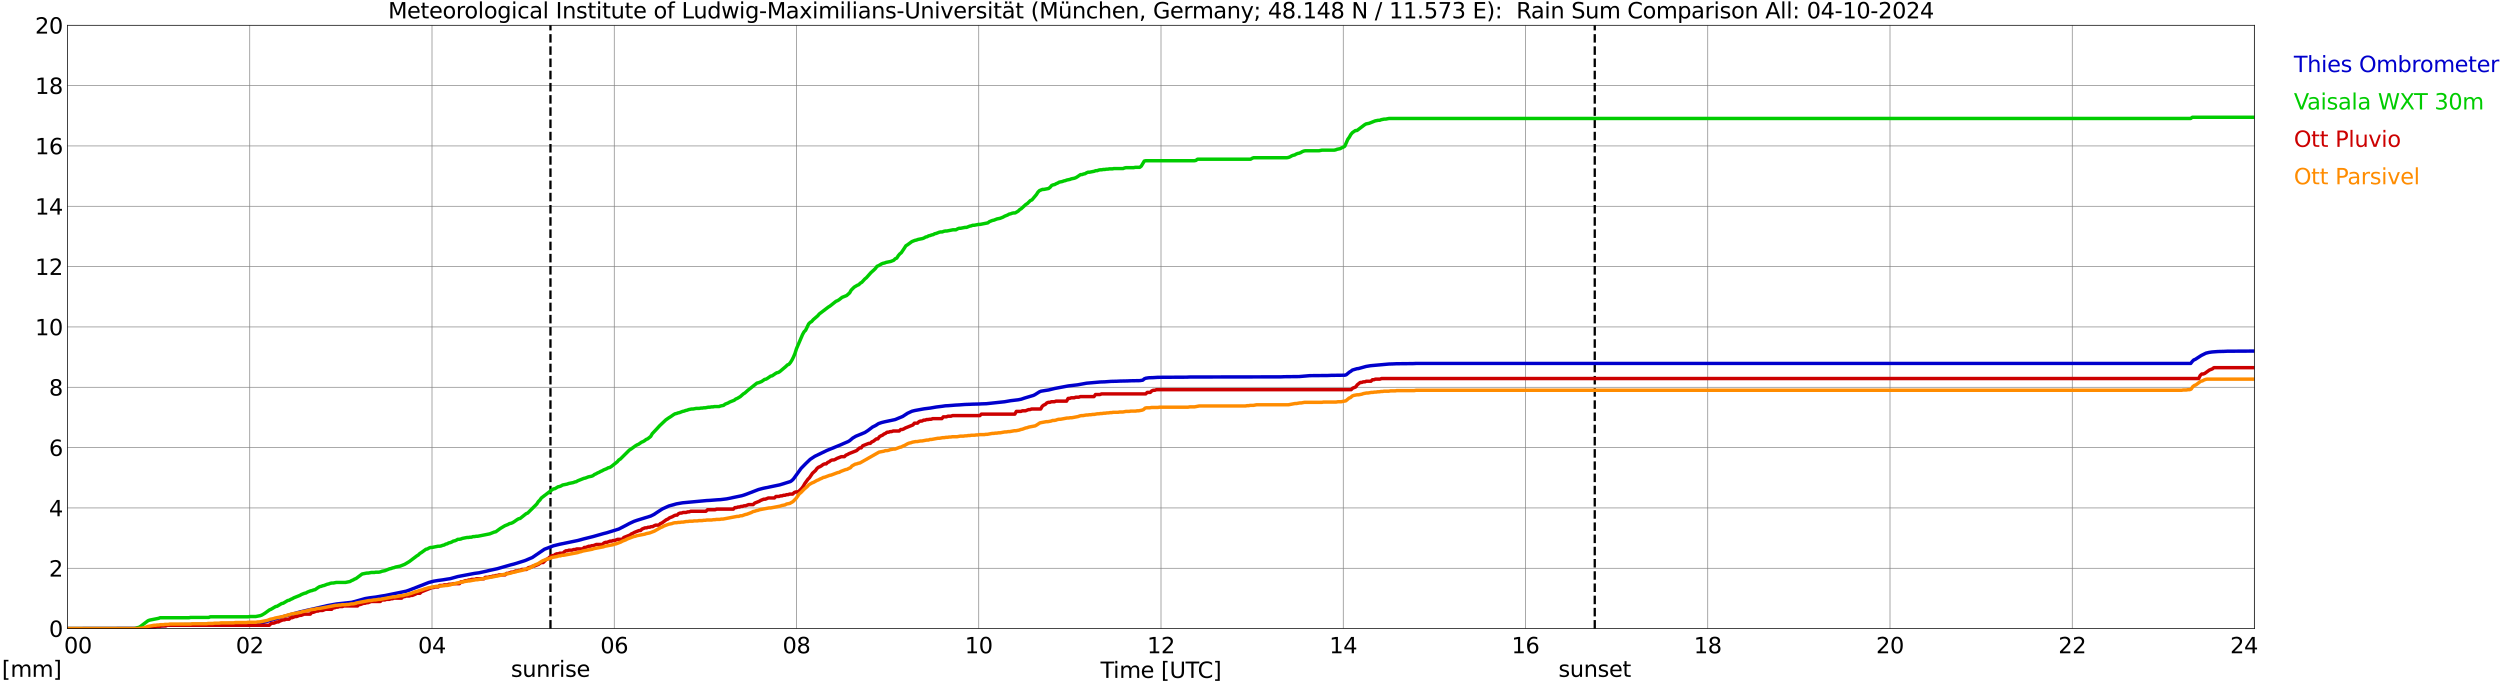 <?xml version="1.0" encoding="utf-8" standalone="no"?>
<!DOCTYPE svg PUBLIC "-//W3C//DTD SVG 1.1//EN"
  "http://www.w3.org/Graphics/SVG/1.1/DTD/svg11.dtd">
<svg xmlns:xlink="http://www.w3.org/1999/xlink" width="1085.4pt" height="296.64pt" viewBox="0 0 1085.4 296.64" xmlns="http://www.w3.org/2000/svg" version="1.1">
 <defs>
  <style type="text/css">*{stroke-linejoin: round; stroke-linecap: butt}</style>
 </defs>
 <g id="figure_1">
  <g id="patch_1">
   <path d="M 0 296.64 
L 1085.4 296.64 
L 1085.4 0 
L 0 0 
z
" style="fill: #ffffff"/>
  </g>
  <g id="axes_1">
   <g id="patch_2">
    <path d="M 29.306 272.909 
L 978.814 272.909 
L 978.814 10.976 
L 29.306 10.976 
z
" style="fill: #ffffff"/>
   </g>
   <g id="patch_3">
    <path d="M 979.023 272.909 
L 978.814 272.909 
L 978.814 10.976 
L 979.023 10.976 
z
" clip-path="url(#p63c2dcc0fe)" style="fill: #d3d3d3; opacity: 0.25; stroke: #d3d3d3; stroke-linejoin: miter"/>
   </g>
   <g id="matplotlib.axis_1">
    <g id="xtick_1">
     <g id="line2d_1">
      <path d="M 29.306 272.909 
L 29.306 10.976 
" clip-path="url(#p63c2dcc0fe)" style="fill: none; stroke: #808080; stroke-width: 0.3; stroke-linecap: square"/>
     </g>
     <g id="line2d_2"/>
     <g id="text_1">
      <!--    00 -->
      <g transform="translate(18.733 283.627) scale(0.095 -0.095)">
       <defs>
        <path id="DejaVuSans-20" transform="scale(0.016)"/>
        <path id="DejaVuSans-30" d="M 2034 4250 
Q 1547 4250 1301 3770 
Q 1056 3291 1056 2328 
Q 1056 1369 1301 889 
Q 1547 409 2034 409 
Q 2525 409 2770 889 
Q 3016 1369 3016 2328 
Q 3016 3291 2770 3770 
Q 2525 4250 2034 4250 
z
M 2034 4750 
Q 2819 4750 3233 4129 
Q 3647 3509 3647 2328 
Q 3647 1150 3233 529 
Q 2819 -91 2034 -91 
Q 1250 -91 836 529 
Q 422 1150 422 2328 
Q 422 3509 836 4129 
Q 1250 4750 2034 4750 
z
" transform="scale(0.016)"/>
       </defs>
       <use xlink:href="#DejaVuSans-20"/>
       <use xlink:href="#DejaVuSans-20" transform="translate(31.787 0)"/>
       <use xlink:href="#DejaVuSans-20" transform="translate(63.574 0)"/>
       <use xlink:href="#DejaVuSans-30" transform="translate(95.361 0)"/>
       <use xlink:href="#DejaVuSans-30" transform="translate(158.984 0)"/>
      </g>
     </g>
    </g>
    <g id="xtick_2">
     <g id="line2d_3">
      <path d="M 108.431 272.909 
L 108.431 10.976 
" clip-path="url(#p63c2dcc0fe)" style="fill: none; stroke: #808080; stroke-width: 0.3; stroke-linecap: square"/>
     </g>
     <g id="line2d_4"/>
     <g id="text_2">
      <!-- 02 -->
      <g transform="translate(102.387 283.627) scale(0.095 -0.095)">
       <defs>
        <path id="DejaVuSans-32" d="M 1228 531 
L 3431 531 
L 3431 0 
L 469 0 
L 469 531 
Q 828 903 1448 1529 
Q 2069 2156 2228 2338 
Q 2531 2678 2651 2914 
Q 2772 3150 2772 3378 
Q 2772 3750 2511 3984 
Q 2250 4219 1831 4219 
Q 1534 4219 1204 4116 
Q 875 4013 500 3803 
L 500 4441 
Q 881 4594 1212 4672 
Q 1544 4750 1819 4750 
Q 2544 4750 2975 4387 
Q 3406 4025 3406 3419 
Q 3406 3131 3298 2873 
Q 3191 2616 2906 2266 
Q 2828 2175 2409 1742 
Q 1991 1309 1228 531 
z
" transform="scale(0.016)"/>
       </defs>
       <use xlink:href="#DejaVuSans-30"/>
       <use xlink:href="#DejaVuSans-32" transform="translate(63.623 0)"/>
      </g>
     </g>
    </g>
    <g id="xtick_3">
     <g id="line2d_5">
      <path d="M 187.557 272.909 
L 187.557 10.976 
" clip-path="url(#p63c2dcc0fe)" style="fill: none; stroke: #808080; stroke-width: 0.3; stroke-linecap: square"/>
     </g>
     <g id="line2d_6"/>
     <g id="text_3">
      <!-- 04 -->
      <g transform="translate(181.513 283.627) scale(0.095 -0.095)">
       <defs>
        <path id="DejaVuSans-34" d="M 2419 4116 
L 825 1625 
L 2419 1625 
L 2419 4116 
z
M 2253 4666 
L 3047 4666 
L 3047 1625 
L 3713 1625 
L 3713 1100 
L 3047 1100 
L 3047 0 
L 2419 0 
L 2419 1100 
L 313 1100 
L 313 1709 
L 2253 4666 
z
" transform="scale(0.016)"/>
       </defs>
       <use xlink:href="#DejaVuSans-30"/>
       <use xlink:href="#DejaVuSans-34" transform="translate(63.623 0)"/>
      </g>
     </g>
    </g>
    <g id="xtick_4">
     <g id="line2d_7">
      <path d="M 266.683 272.909 
L 266.683 10.976 
" clip-path="url(#p63c2dcc0fe)" style="fill: none; stroke: #808080; stroke-width: 0.3; stroke-linecap: square"/>
     </g>
     <g id="line2d_8"/>
     <g id="text_4">
      <!-- 06 -->
      <g transform="translate(260.638 283.627) scale(0.095 -0.095)">
       <defs>
        <path id="DejaVuSans-36" d="M 2113 2584 
Q 1688 2584 1439 2293 
Q 1191 2003 1191 1497 
Q 1191 994 1439 701 
Q 1688 409 2113 409 
Q 2538 409 2786 701 
Q 3034 994 3034 1497 
Q 3034 2003 2786 2293 
Q 2538 2584 2113 2584 
z
M 3366 4563 
L 3366 3988 
Q 3128 4100 2886 4159 
Q 2644 4219 2406 4219 
Q 1781 4219 1451 3797 
Q 1122 3375 1075 2522 
Q 1259 2794 1537 2939 
Q 1816 3084 2150 3084 
Q 2853 3084 3261 2657 
Q 3669 2231 3669 1497 
Q 3669 778 3244 343 
Q 2819 -91 2113 -91 
Q 1303 -91 875 529 
Q 447 1150 447 2328 
Q 447 3434 972 4092 
Q 1497 4750 2381 4750 
Q 2619 4750 2861 4703 
Q 3103 4656 3366 4563 
z
" transform="scale(0.016)"/>
       </defs>
       <use xlink:href="#DejaVuSans-30"/>
       <use xlink:href="#DejaVuSans-36" transform="translate(63.623 0)"/>
      </g>
     </g>
    </g>
    <g id="xtick_5">
     <g id="line2d_9">
      <path d="M 345.808 272.909 
L 345.808 10.976 
" clip-path="url(#p63c2dcc0fe)" style="fill: none; stroke: #808080; stroke-width: 0.3; stroke-linecap: square"/>
     </g>
     <g id="line2d_10"/>
     <g id="text_5">
      <!-- 08 -->
      <g transform="translate(339.764 283.627) scale(0.095 -0.095)">
       <defs>
        <path id="DejaVuSans-38" d="M 2034 2216 
Q 1584 2216 1326 1975 
Q 1069 1734 1069 1313 
Q 1069 891 1326 650 
Q 1584 409 2034 409 
Q 2484 409 2743 651 
Q 3003 894 3003 1313 
Q 3003 1734 2745 1975 
Q 2488 2216 2034 2216 
z
M 1403 2484 
Q 997 2584 770 2862 
Q 544 3141 544 3541 
Q 544 4100 942 4425 
Q 1341 4750 2034 4750 
Q 2731 4750 3128 4425 
Q 3525 4100 3525 3541 
Q 3525 3141 3298 2862 
Q 3072 2584 2669 2484 
Q 3125 2378 3379 2068 
Q 3634 1759 3634 1313 
Q 3634 634 3220 271 
Q 2806 -91 2034 -91 
Q 1263 -91 848 271 
Q 434 634 434 1313 
Q 434 1759 690 2068 
Q 947 2378 1403 2484 
z
M 1172 3481 
Q 1172 3119 1398 2916 
Q 1625 2713 2034 2713 
Q 2441 2713 2670 2916 
Q 2900 3119 2900 3481 
Q 2900 3844 2670 4047 
Q 2441 4250 2034 4250 
Q 1625 4250 1398 4047 
Q 1172 3844 1172 3481 
z
" transform="scale(0.016)"/>
       </defs>
       <use xlink:href="#DejaVuSans-30"/>
       <use xlink:href="#DejaVuSans-38" transform="translate(63.623 0)"/>
      </g>
     </g>
    </g>
    <g id="xtick_6">
     <g id="line2d_11">
      <path d="M 424.934 272.909 
L 424.934 10.976 
" clip-path="url(#p63c2dcc0fe)" style="fill: none; stroke: #808080; stroke-width: 0.3; stroke-linecap: square"/>
     </g>
     <g id="line2d_12"/>
     <g id="text_6">
      <!-- 10 -->
      <g transform="translate(418.89 283.627) scale(0.095 -0.095)">
       <defs>
        <path id="DejaVuSans-31" d="M 794 531 
L 1825 531 
L 1825 4091 
L 703 3866 
L 703 4441 
L 1819 4666 
L 2450 4666 
L 2450 531 
L 3481 531 
L 3481 0 
L 794 0 
L 794 531 
z
" transform="scale(0.016)"/>
       </defs>
       <use xlink:href="#DejaVuSans-31"/>
       <use xlink:href="#DejaVuSans-30" transform="translate(63.623 0)"/>
      </g>
     </g>
    </g>
    <g id="xtick_7">
     <g id="line2d_13">
      <path d="M 504.06 272.909 
L 504.06 10.976 
" clip-path="url(#p63c2dcc0fe)" style="fill: none; stroke: #808080; stroke-width: 0.3; stroke-linecap: square"/>
     </g>
     <g id="line2d_14"/>
     <g id="text_7">
      <!-- 12 -->
      <g transform="translate(498.015 283.627) scale(0.095 -0.095)">
       <use xlink:href="#DejaVuSans-31"/>
       <use xlink:href="#DejaVuSans-32" transform="translate(63.623 0)"/>
      </g>
     </g>
    </g>
    <g id="xtick_8">
     <g id="line2d_15">
      <path d="M 583.185 272.909 
L 583.185 10.976 
" clip-path="url(#p63c2dcc0fe)" style="fill: none; stroke: #808080; stroke-width: 0.3; stroke-linecap: square"/>
     </g>
     <g id="line2d_16"/>
     <g id="text_8">
      <!-- 14 -->
      <g transform="translate(577.141 283.627) scale(0.095 -0.095)">
       <use xlink:href="#DejaVuSans-31"/>
       <use xlink:href="#DejaVuSans-34" transform="translate(63.623 0)"/>
      </g>
     </g>
    </g>
    <g id="xtick_9">
     <g id="line2d_17">
      <path d="M 662.311 272.909 
L 662.311 10.976 
" clip-path="url(#p63c2dcc0fe)" style="fill: none; stroke: #808080; stroke-width: 0.3; stroke-linecap: square"/>
     </g>
     <g id="line2d_18"/>
     <g id="text_9">
      <!-- 16 -->
      <g transform="translate(656.267 283.627) scale(0.095 -0.095)">
       <use xlink:href="#DejaVuSans-31"/>
       <use xlink:href="#DejaVuSans-36" transform="translate(63.623 0)"/>
      </g>
     </g>
    </g>
    <g id="xtick_10">
     <g id="line2d_19">
      <path d="M 741.437 272.909 
L 741.437 10.976 
" clip-path="url(#p63c2dcc0fe)" style="fill: none; stroke: #808080; stroke-width: 0.3; stroke-linecap: square"/>
     </g>
     <g id="line2d_20"/>
     <g id="text_10">
      <!-- 18 -->
      <g transform="translate(735.392 283.627) scale(0.095 -0.095)">
       <use xlink:href="#DejaVuSans-31"/>
       <use xlink:href="#DejaVuSans-38" transform="translate(63.623 0)"/>
      </g>
     </g>
    </g>
    <g id="xtick_11">
     <g id="line2d_21">
      <path d="M 820.562 272.909 
L 820.562 10.976 
" clip-path="url(#p63c2dcc0fe)" style="fill: none; stroke: #808080; stroke-width: 0.3; stroke-linecap: square"/>
     </g>
     <g id="line2d_22"/>
     <g id="text_11">
      <!-- 20 -->
      <g transform="translate(814.518 283.627) scale(0.095 -0.095)">
       <use xlink:href="#DejaVuSans-32"/>
       <use xlink:href="#DejaVuSans-30" transform="translate(63.623 0)"/>
      </g>
     </g>
    </g>
    <g id="xtick_12">
     <g id="line2d_23">
      <path d="M 899.688 272.909 
L 899.688 10.976 
" clip-path="url(#p63c2dcc0fe)" style="fill: none; stroke: #808080; stroke-width: 0.3; stroke-linecap: square"/>
     </g>
     <g id="line2d_24"/>
     <g id="text_12">
      <!-- 22 -->
      <g transform="translate(893.644 283.627) scale(0.095 -0.095)">
       <use xlink:href="#DejaVuSans-32"/>
       <use xlink:href="#DejaVuSans-32" transform="translate(63.623 0)"/>
      </g>
     </g>
    </g>
    <g id="xtick_13">
     <g id="line2d_25">
      <path d="M 978.814 272.909 
L 978.814 10.976 
" clip-path="url(#p63c2dcc0fe)" style="fill: none; stroke: #808080; stroke-width: 0.3; stroke-linecap: square"/>
     </g>
     <g id="line2d_26"/>
     <g id="text_13">
      <!-- 24    -->
      <g transform="translate(968.241 283.627) scale(0.095 -0.095)">
       <use xlink:href="#DejaVuSans-32"/>
       <use xlink:href="#DejaVuSans-34" transform="translate(63.623 0)"/>
       <use xlink:href="#DejaVuSans-20" transform="translate(127.246 0)"/>
       <use xlink:href="#DejaVuSans-20" transform="translate(159.033 0)"/>
       <use xlink:href="#DejaVuSans-20" transform="translate(190.82 0)"/>
      </g>
     </g>
    </g>
    <g id="text_14">
     <!-- Time [UTC] -->
     <g transform="translate(477.806 294.322) scale(0.095 -0.095)">
      <defs>
       <path id="DejaVuSans-54" d="M -19 4666 
L 3928 4666 
L 3928 4134 
L 2272 4134 
L 2272 0 
L 1638 0 
L 1638 4134 
L -19 4134 
L -19 4666 
z
" transform="scale(0.016)"/>
       <path id="DejaVuSans-69" d="M 603 3500 
L 1178 3500 
L 1178 0 
L 603 0 
L 603 3500 
z
M 603 4863 
L 1178 4863 
L 1178 4134 
L 603 4134 
L 603 4863 
z
" transform="scale(0.016)"/>
       <path id="DejaVuSans-6d" d="M 3328 2828 
Q 3544 3216 3844 3400 
Q 4144 3584 4550 3584 
Q 5097 3584 5394 3201 
Q 5691 2819 5691 2113 
L 5691 0 
L 5113 0 
L 5113 2094 
Q 5113 2597 4934 2840 
Q 4756 3084 4391 3084 
Q 3944 3084 3684 2787 
Q 3425 2491 3425 1978 
L 3425 0 
L 2847 0 
L 2847 2094 
Q 2847 2600 2669 2842 
Q 2491 3084 2119 3084 
Q 1678 3084 1418 2786 
Q 1159 2488 1159 1978 
L 1159 0 
L 581 0 
L 581 3500 
L 1159 3500 
L 1159 2956 
Q 1356 3278 1631 3431 
Q 1906 3584 2284 3584 
Q 2666 3584 2933 3390 
Q 3200 3197 3328 2828 
z
" transform="scale(0.016)"/>
       <path id="DejaVuSans-65" d="M 3597 1894 
L 3597 1613 
L 953 1613 
Q 991 1019 1311 708 
Q 1631 397 2203 397 
Q 2534 397 2845 478 
Q 3156 559 3463 722 
L 3463 178 
Q 3153 47 2828 -22 
Q 2503 -91 2169 -91 
Q 1331 -91 842 396 
Q 353 884 353 1716 
Q 353 2575 817 3079 
Q 1281 3584 2069 3584 
Q 2775 3584 3186 3129 
Q 3597 2675 3597 1894 
z
M 3022 2063 
Q 3016 2534 2758 2815 
Q 2500 3097 2075 3097 
Q 1594 3097 1305 2825 
Q 1016 2553 972 2059 
L 3022 2063 
z
" transform="scale(0.016)"/>
       <path id="DejaVuSans-5b" d="M 550 4863 
L 1875 4863 
L 1875 4416 
L 1125 4416 
L 1125 -397 
L 1875 -397 
L 1875 -844 
L 550 -844 
L 550 4863 
z
" transform="scale(0.016)"/>
       <path id="DejaVuSans-55" d="M 556 4666 
L 1191 4666 
L 1191 1831 
Q 1191 1081 1462 751 
Q 1734 422 2344 422 
Q 2950 422 3222 751 
Q 3494 1081 3494 1831 
L 3494 4666 
L 4128 4666 
L 4128 1753 
Q 4128 841 3676 375 
Q 3225 -91 2344 -91 
Q 1459 -91 1007 375 
Q 556 841 556 1753 
L 556 4666 
z
" transform="scale(0.016)"/>
       <path id="DejaVuSans-43" d="M 4122 4306 
L 4122 3641 
Q 3803 3938 3442 4084 
Q 3081 4231 2675 4231 
Q 1875 4231 1450 3742 
Q 1025 3253 1025 2328 
Q 1025 1406 1450 917 
Q 1875 428 2675 428 
Q 3081 428 3442 575 
Q 3803 722 4122 1019 
L 4122 359 
Q 3791 134 3420 21 
Q 3050 -91 2638 -91 
Q 1578 -91 968 557 
Q 359 1206 359 2328 
Q 359 3453 968 4101 
Q 1578 4750 2638 4750 
Q 3056 4750 3426 4639 
Q 3797 4528 4122 4306 
z
" transform="scale(0.016)"/>
       <path id="DejaVuSans-5d" d="M 1947 4863 
L 1947 -844 
L 622 -844 
L 622 -397 
L 1369 -397 
L 1369 4416 
L 622 4416 
L 622 4863 
L 1947 4863 
z
" transform="scale(0.016)"/>
      </defs>
      <use xlink:href="#DejaVuSans-54"/>
      <use xlink:href="#DejaVuSans-69" transform="translate(57.959 0)"/>
      <use xlink:href="#DejaVuSans-6d" transform="translate(85.742 0)"/>
      <use xlink:href="#DejaVuSans-65" transform="translate(183.154 0)"/>
      <use xlink:href="#DejaVuSans-20" transform="translate(244.678 0)"/>
      <use xlink:href="#DejaVuSans-5b" transform="translate(276.465 0)"/>
      <use xlink:href="#DejaVuSans-55" transform="translate(315.479 0)"/>
      <use xlink:href="#DejaVuSans-54" transform="translate(388.672 0)"/>
      <use xlink:href="#DejaVuSans-43" transform="translate(443.881 0)"/>
      <use xlink:href="#DejaVuSans-5d" transform="translate(513.705 0)"/>
     </g>
    </g>
   </g>
   <g id="matplotlib.axis_2">
    <g id="ytick_1">
     <g id="line2d_27">
      <path d="M 29.306 272.909 
L 978.814 272.909 
" clip-path="url(#p63c2dcc0fe)" style="fill: none; stroke: #808080; stroke-width: 0.3; stroke-linecap: square"/>
     </g>
     <g id="line2d_28"/>
     <g id="text_15">
      <!-- 0 -->
      <g transform="translate(21.261 276.518) scale(0.095 -0.095)">
       <use xlink:href="#DejaVuSans-30"/>
      </g>
     </g>
    </g>
    <g id="ytick_2">
     <g id="line2d_29">
      <path d="M 29.306 246.715 
L 978.814 246.715 
" clip-path="url(#p63c2dcc0fe)" style="fill: none; stroke: #808080; stroke-width: 0.3; stroke-linecap: square"/>
     </g>
     <g id="line2d_30"/>
     <g id="text_16">
      <!-- 2 -->
      <g transform="translate(21.261 250.325) scale(0.095 -0.095)">
       <use xlink:href="#DejaVuSans-32"/>
      </g>
     </g>
    </g>
    <g id="ytick_3">
     <g id="line2d_31">
      <path d="M 29.306 220.522 
L 978.814 220.522 
" clip-path="url(#p63c2dcc0fe)" style="fill: none; stroke: #808080; stroke-width: 0.3; stroke-linecap: square"/>
     </g>
     <g id="line2d_32"/>
     <g id="text_17">
      <!-- 4 -->
      <g transform="translate(21.261 224.131) scale(0.095 -0.095)">
       <use xlink:href="#DejaVuSans-34"/>
      </g>
     </g>
    </g>
    <g id="ytick_4">
     <g id="line2d_33">
      <path d="M 29.306 194.329 
L 978.814 194.329 
" clip-path="url(#p63c2dcc0fe)" style="fill: none; stroke: #808080; stroke-width: 0.3; stroke-linecap: square"/>
     </g>
     <g id="line2d_34"/>
     <g id="text_18">
      <!-- 6 -->
      <g transform="translate(21.261 197.938) scale(0.095 -0.095)">
       <use xlink:href="#DejaVuSans-36"/>
      </g>
     </g>
    </g>
    <g id="ytick_5">
     <g id="line2d_35">
      <path d="M 29.306 168.136 
L 978.814 168.136 
" clip-path="url(#p63c2dcc0fe)" style="fill: none; stroke: #808080; stroke-width: 0.3; stroke-linecap: square"/>
     </g>
     <g id="line2d_36"/>
     <g id="text_19">
      <!-- 8 -->
      <g transform="translate(21.261 171.745) scale(0.095 -0.095)">
       <use xlink:href="#DejaVuSans-38"/>
      </g>
     </g>
    </g>
    <g id="ytick_6">
     <g id="line2d_37">
      <path d="M 29.306 141.942 
L 978.814 141.942 
" clip-path="url(#p63c2dcc0fe)" style="fill: none; stroke: #808080; stroke-width: 0.3; stroke-linecap: square"/>
     </g>
     <g id="line2d_38"/>
     <g id="text_20">
      <!-- 10 -->
      <g transform="translate(15.217 145.551) scale(0.095 -0.095)">
       <use xlink:href="#DejaVuSans-31"/>
       <use xlink:href="#DejaVuSans-30" transform="translate(63.623 0)"/>
      </g>
     </g>
    </g>
    <g id="ytick_7">
     <g id="line2d_39">
      <path d="M 29.306 115.749 
L 978.814 115.749 
" clip-path="url(#p63c2dcc0fe)" style="fill: none; stroke: #808080; stroke-width: 0.3; stroke-linecap: square"/>
     </g>
     <g id="line2d_40"/>
     <g id="text_21">
      <!-- 12 -->
      <g transform="translate(15.217 119.358) scale(0.095 -0.095)">
       <use xlink:href="#DejaVuSans-31"/>
       <use xlink:href="#DejaVuSans-32" transform="translate(63.623 0)"/>
      </g>
     </g>
    </g>
    <g id="ytick_8">
     <g id="line2d_41">
      <path d="M 29.306 89.556 
L 978.814 89.556 
" clip-path="url(#p63c2dcc0fe)" style="fill: none; stroke: #808080; stroke-width: 0.3; stroke-linecap: square"/>
     </g>
     <g id="line2d_42"/>
     <g id="text_22">
      <!-- 14 -->
      <g transform="translate(15.217 93.165) scale(0.095 -0.095)">
       <use xlink:href="#DejaVuSans-31"/>
       <use xlink:href="#DejaVuSans-34" transform="translate(63.623 0)"/>
      </g>
     </g>
    </g>
    <g id="ytick_9">
     <g id="line2d_43">
      <path d="M 29.306 63.362 
L 978.814 63.362 
" clip-path="url(#p63c2dcc0fe)" style="fill: none; stroke: #808080; stroke-width: 0.3; stroke-linecap: square"/>
     </g>
     <g id="line2d_44"/>
     <g id="text_23">
      <!-- 16 -->
      <g transform="translate(15.217 66.972) scale(0.095 -0.095)">
       <use xlink:href="#DejaVuSans-31"/>
       <use xlink:href="#DejaVuSans-36" transform="translate(63.623 0)"/>
      </g>
     </g>
    </g>
    <g id="ytick_10">
     <g id="line2d_45">
      <path d="M 29.306 37.169 
L 978.814 37.169 
" clip-path="url(#p63c2dcc0fe)" style="fill: none; stroke: #808080; stroke-width: 0.3; stroke-linecap: square"/>
     </g>
     <g id="line2d_46"/>
     <g id="text_24">
      <!-- 18 -->
      <g transform="translate(15.217 40.778) scale(0.095 -0.095)">
       <use xlink:href="#DejaVuSans-31"/>
       <use xlink:href="#DejaVuSans-38" transform="translate(63.623 0)"/>
      </g>
     </g>
    </g>
    <g id="ytick_11">
     <g id="line2d_47">
      <path d="M 29.306 10.976 
L 978.814 10.976 
" clip-path="url(#p63c2dcc0fe)" style="fill: none; stroke: #808080; stroke-width: 0.3; stroke-linecap: square"/>
     </g>
     <g id="line2d_48"/>
     <g id="text_25">
      <!-- 20 -->
      <g transform="translate(15.217 14.585) scale(0.095 -0.095)">
       <use xlink:href="#DejaVuSans-32"/>
       <use xlink:href="#DejaVuSans-30" transform="translate(63.623 0)"/>
      </g>
     </g>
    </g>
   </g>
   <g id="line2d_49">
    <path d="M 238.989 272.909 
L 238.989 10.976 
" clip-path="url(#p63c2dcc0fe)" style="fill: none; stroke-dasharray: 3.7,1.6; stroke-dashoffset: 0; stroke: #000000"/>
   </g>
   <g id="line2d_50">
    <path d="M 692.379 272.909 
L 692.379 10.976 
" clip-path="url(#p63c2dcc0fe)" style="fill: none; stroke-dasharray: 3.7,1.6; stroke-dashoffset: 0; stroke: #000000"/>
   </g>
   <g id="line2d_51">
    <path d="M 29.306 272.909 
L 62.934 272.843 
L 65.572 272.123 
L 74.144 271.337 
L 76.781 271.272 
L 78.1 271.206 
L 84.694 271.141 
L 86.013 271.075 
L 92.606 271.01 
L 94.584 270.879 
L 97.881 270.813 
L 99.2 270.748 
L 105.135 270.682 
L 106.453 270.617 
L 111.069 270.551 
L 114.366 270.224 
L 124.257 267.343 
L 125.575 267.015 
L 130.191 265.706 
L 132.169 265.247 
L 133.488 264.92 
L 136.785 264.2 
L 138.104 263.872 
L 140.741 263.283 
L 142.06 262.955 
L 146.016 262.235 
L 152.61 261.515 
L 153.929 261.187 
L 158.544 259.878 
L 160.523 259.55 
L 163.16 259.223 
L 165.798 258.764 
L 167.116 258.568 
L 176.348 256.669 
L 177.666 256.211 
L 186.238 252.871 
L 188.216 252.347 
L 190.195 252.02 
L 192.173 251.758 
L 194.151 251.43 
L 195.47 251.234 
L 198.767 250.317 
L 206.02 248.942 
L 207.998 248.68 
L 211.295 247.96 
L 212.614 247.632 
L 215.91 246.912 
L 221.845 245.209 
L 223.164 244.882 
L 227.779 243.441 
L 231.076 242.066 
L 236.351 238.465 
L 240.308 236.958 
L 241.626 236.631 
L 242.945 236.304 
L 250.858 234.667 
L 253.495 233.946 
L 254.814 233.619 
L 256.133 233.291 
L 257.451 232.964 
L 262.067 231.654 
L 263.386 231.327 
L 268.661 229.69 
L 271.958 227.987 
L 273.277 227.267 
L 275.255 226.35 
L 276.573 225.892 
L 282.508 224.058 
L 283.827 223.403 
L 287.124 221.242 
L 287.783 220.85 
L 289.102 220.26 
L 290.42 219.671 
L 293.717 218.754 
L 296.355 218.296 
L 306.905 217.313 
L 308.224 217.248 
L 311.521 216.986 
L 312.839 216.921 
L 315.477 216.593 
L 322.071 215.218 
L 324.049 214.563 
L 329.324 212.533 
L 331.302 212.009 
L 338.555 210.503 
L 343.171 209.063 
L 343.83 208.604 
L 344.49 207.949 
L 345.808 206.116 
L 347.787 203.366 
L 349.765 201.336 
L 351.743 199.437 
L 353.721 198.127 
L 358.996 195.573 
L 364.93 193.15 
L 366.249 192.561 
L 368.227 191.71 
L 368.887 191.317 
L 370.206 190.203 
L 371.524 189.418 
L 375.481 187.781 
L 376.799 186.929 
L 378.777 185.423 
L 380.096 184.768 
L 381.415 183.917 
L 382.734 183.459 
L 384.053 183.131 
L 388.668 182.149 
L 391.965 180.774 
L 393.943 179.464 
L 395.921 178.547 
L 397.24 178.22 
L 401.196 177.5 
L 403.834 177.172 
L 406.471 176.714 
L 409.109 176.386 
L 410.428 176.19 
L 411.746 176.125 
L 415.043 175.863 
L 416.362 175.797 
L 419 175.601 
L 420.978 175.535 
L 422.297 175.47 
L 424.934 175.404 
L 426.253 175.339 
L 428.231 175.273 
L 436.144 174.422 
L 438.781 173.964 
L 442.078 173.571 
L 443.397 173.309 
L 444.716 172.85 
L 448.672 171.672 
L 449.331 171.344 
L 451.309 170.1 
L 451.969 169.838 
L 453.947 169.511 
L 455.266 169.314 
L 456.584 168.987 
L 457.903 168.659 
L 463.838 167.546 
L 467.794 167.088 
L 471.75 166.368 
L 477.685 165.844 
L 479.663 165.778 
L 482.3 165.582 
L 484.938 165.516 
L 486.256 165.451 
L 489.553 165.385 
L 490.872 165.32 
L 494.828 165.254 
L 496.147 165.058 
L 496.807 164.468 
L 497.466 164.207 
L 498.785 164.01 
L 500.763 163.945 
L 502.741 163.814 
L 515.269 163.748 
L 516.588 163.683 
L 556.151 163.617 
L 557.47 163.552 
L 564.063 163.486 
L 568.679 163.093 
L 576.592 163.028 
L 577.91 162.962 
L 583.845 162.897 
L 584.504 162.7 
L 585.823 161.587 
L 586.482 161.194 
L 587.142 160.67 
L 589.12 160.081 
L 589.779 160.016 
L 593.076 159.099 
L 595.054 158.771 
L 602.967 158.051 
L 604.945 157.986 
L 606.264 157.92 
L 613.517 157.855 
L 614.836 157.789 
L 951.12 157.789 
L 951.779 156.938 
L 952.438 156.283 
L 953.098 156.021 
L 955.735 154.319 
L 957.714 153.336 
L 959.032 153.009 
L 960.351 152.812 
L 962.989 152.616 
L 965.626 152.551 
L 966.945 152.485 
L 978.154 152.42 
L 978.154 152.42 
" clip-path="url(#p63c2dcc0fe)" style="fill: none; stroke: #0000cc; stroke-width: 1.5; stroke-linecap: square"/>
   </g>
   <g id="line2d_52">
    <path d="M 29.306 272.909 
L 58.319 272.909 
L 58.978 272.778 
L 59.637 272.516 
L 60.297 272.385 
L 60.956 271.992 
L 64.253 269.504 
L 64.912 269.242 
L 68.869 268.456 
L 69.528 268.194 
L 82.056 268.194 
L 82.716 268.063 
L 90.628 268.063 
L 91.288 267.801 
L 107.772 267.801 
L 108.431 267.67 
L 111.069 267.67 
L 113.047 267.277 
L 113.707 267.015 
L 115.025 266.23 
L 117.003 264.789 
L 117.663 264.527 
L 119.641 263.348 
L 120.3 263.217 
L 122.278 262.039 
L 122.938 261.908 
L 124.916 260.729 
L 125.575 260.598 
L 126.235 260.205 
L 126.894 259.943 
L 127.553 259.55 
L 130.191 258.502 
L 130.85 258.11 
L 132.169 257.586 
L 132.829 257.455 
L 133.488 257.062 
L 134.807 256.538 
L 135.466 256.407 
L 136.125 256.145 
L 136.785 256.014 
L 138.104 255.097 
L 138.763 254.704 
L 139.422 254.573 
L 140.082 254.312 
L 140.741 254.181 
L 142.06 253.657 
L 142.719 253.526 
L 143.379 253.264 
L 144.038 253.133 
L 144.697 253.133 
L 146.016 252.871 
L 149.972 252.871 
L 151.951 252.478 
L 152.61 252.085 
L 153.269 251.823 
L 153.929 251.43 
L 154.588 251.168 
L 157.226 249.204 
L 159.204 248.811 
L 159.863 248.811 
L 161.182 248.549 
L 162.501 248.549 
L 163.16 248.418 
L 164.479 248.418 
L 165.138 248.287 
L 165.798 248.025 
L 167.116 247.763 
L 169.094 246.977 
L 169.754 246.846 
L 170.413 246.585 
L 171.073 246.454 
L 171.732 246.192 
L 173.71 245.799 
L 175.688 245.013 
L 177.666 243.834 
L 180.963 241.346 
L 181.623 240.953 
L 182.282 240.298 
L 182.941 239.905 
L 184.92 238.465 
L 185.579 238.334 
L 186.238 237.941 
L 186.898 237.679 
L 187.557 237.679 
L 190.195 237.155 
L 190.854 237.155 
L 191.513 237.024 
L 192.173 236.762 
L 192.832 236.631 
L 193.492 236.238 
L 194.151 236.107 
L 194.81 235.714 
L 195.47 235.583 
L 196.129 235.321 
L 196.788 234.928 
L 197.448 234.798 
L 198.107 234.536 
L 198.767 234.143 
L 199.426 234.143 
L 200.085 234.012 
L 200.745 233.75 
L 202.723 233.357 
L 203.382 233.357 
L 204.042 233.226 
L 204.701 233.226 
L 205.36 232.964 
L 206.02 232.964 
L 206.679 232.833 
L 207.339 232.833 
L 212.614 231.785 
L 214.592 231 
L 215.251 230.869 
L 217.229 229.428 
L 219.207 228.249 
L 220.526 227.725 
L 221.186 227.332 
L 221.845 227.201 
L 222.504 226.94 
L 223.164 226.547 
L 224.482 225.63 
L 225.142 225.237 
L 225.801 225.106 
L 228.439 223.011 
L 229.098 222.749 
L 233.054 218.82 
L 233.714 217.772 
L 234.373 217.117 
L 235.033 216.2 
L 239.648 212.664 
L 240.308 212.271 
L 240.967 212.14 
L 242.286 211.355 
L 242.945 211.224 
L 243.604 210.962 
L 244.264 210.569 
L 246.242 210.176 
L 246.901 209.914 
L 248.88 209.521 
L 249.539 209.259 
L 250.198 209.128 
L 250.858 208.735 
L 253.495 207.687 
L 254.155 207.556 
L 255.473 207.033 
L 256.792 206.771 
L 257.451 206.509 
L 258.111 205.985 
L 258.77 205.723 
L 259.43 205.33 
L 260.089 205.068 
L 260.748 204.675 
L 261.408 204.413 
L 262.067 204.02 
L 263.386 203.497 
L 264.045 203.104 
L 264.705 202.973 
L 265.364 202.58 
L 268.002 200.484 
L 268.661 199.698 
L 269.32 199.306 
L 273.277 195.377 
L 273.936 194.984 
L 275.914 193.543 
L 276.573 193.15 
L 277.233 192.888 
L 278.552 191.971 
L 279.211 191.71 
L 279.87 191.317 
L 280.53 190.793 
L 281.189 190.531 
L 282.508 189.483 
L 283.167 188.304 
L 285.145 186.209 
L 286.464 184.768 
L 289.102 182.28 
L 290.42 181.363 
L 291.08 180.97 
L 292.399 180.054 
L 293.058 179.661 
L 293.717 179.53 
L 294.377 179.268 
L 295.036 179.137 
L 296.355 178.613 
L 297.014 178.482 
L 297.674 178.22 
L 298.333 178.089 
L 298.992 177.827 
L 300.311 177.565 
L 300.971 177.565 
L 302.289 177.303 
L 303.608 177.303 
L 304.267 177.172 
L 304.927 177.172 
L 305.586 177.041 
L 306.246 177.041 
L 307.564 176.779 
L 308.224 176.779 
L 308.883 176.648 
L 309.543 176.648 
L 310.202 176.517 
L 312.18 176.517 
L 312.839 176.255 
L 314.158 175.994 
L 314.818 175.47 
L 316.136 174.946 
L 316.796 174.553 
L 318.774 173.767 
L 319.433 173.243 
L 320.093 172.981 
L 321.411 172.196 
L 322.73 171.017 
L 323.39 170.624 
L 324.708 169.445 
L 328.665 166.302 
L 329.324 166.171 
L 330.643 165.647 
L 331.961 164.73 
L 332.621 164.599 
L 333.28 164.207 
L 334.599 163.29 
L 335.258 163.159 
L 336.577 162.242 
L 337.236 161.849 
L 337.896 161.718 
L 338.555 161.325 
L 341.193 159.099 
L 341.852 158.444 
L 342.512 158.182 
L 343.171 157.396 
L 343.83 156.349 
L 344.49 155.039 
L 345.149 153.467 
L 345.808 151.372 
L 348.446 145.216 
L 349.105 144.038 
L 349.765 143.383 
L 351.083 140.633 
L 351.743 139.978 
L 352.402 139.585 
L 353.062 138.799 
L 355.04 137.096 
L 355.699 136.311 
L 359.655 133.298 
L 360.315 132.906 
L 362.952 130.81 
L 363.612 130.548 
L 364.271 130.155 
L 365.59 129.108 
L 367.568 128.322 
L 368.887 127.143 
L 369.546 125.964 
L 370.865 124.655 
L 372.184 123.869 
L 372.843 123.607 
L 373.502 122.952 
L 374.162 122.559 
L 375.481 121.119 
L 376.14 120.595 
L 378.118 118.368 
L 379.437 117.19 
L 380.096 116.535 
L 380.756 115.618 
L 381.415 115.356 
L 382.734 114.57 
L 383.393 114.308 
L 384.053 114.177 
L 384.712 113.915 
L 386.69 113.522 
L 388.009 112.999 
L 388.668 112.344 
L 389.328 112.082 
L 389.987 111.034 
L 390.646 110.248 
L 391.306 109.724 
L 392.624 107.76 
L 393.284 106.712 
L 393.943 106.319 
L 395.921 104.879 
L 397.24 104.355 
L 397.899 104.224 
L 398.559 103.962 
L 400.537 103.569 
L 401.196 103.307 
L 401.856 102.914 
L 402.515 102.783 
L 403.175 102.39 
L 403.834 102.259 
L 404.493 101.997 
L 405.153 101.866 
L 405.812 101.474 
L 406.471 101.343 
L 407.79 100.819 
L 408.45 100.688 
L 409.109 100.688 
L 409.768 100.426 
L 410.428 100.295 
L 411.087 100.295 
L 413.725 99.771 
L 415.043 99.771 
L 415.703 99.378 
L 416.362 99.116 
L 417.022 99.116 
L 419 98.723 
L 419.659 98.723 
L 420.978 98.199 
L 421.637 98.068 
L 422.297 97.807 
L 422.956 97.807 
L 424.934 97.414 
L 425.593 97.414 
L 428.89 96.759 
L 429.55 96.235 
L 430.869 95.711 
L 431.528 95.58 
L 432.847 95.056 
L 434.165 94.794 
L 435.484 94.27 
L 436.144 93.878 
L 437.462 93.354 
L 438.122 92.961 
L 438.781 92.83 
L 439.44 92.568 
L 440.1 92.437 
L 440.759 92.437 
L 442.078 91.651 
L 442.737 90.996 
L 443.397 90.603 
L 445.375 88.77 
L 446.034 88.377 
L 447.353 87.067 
L 448.012 86.805 
L 449.991 84.448 
L 450.65 83.4 
L 451.309 82.745 
L 452.628 82.221 
L 453.287 82.221 
L 455.266 81.829 
L 455.925 81.305 
L 456.584 80.519 
L 457.244 80.257 
L 457.903 80.126 
L 458.563 79.733 
L 459.222 79.471 
L 459.881 79.078 
L 461.2 78.816 
L 461.859 78.554 
L 462.519 78.423 
L 463.178 78.162 
L 464.497 77.9 
L 465.156 77.638 
L 466.475 77.376 
L 467.134 77.114 
L 467.794 76.721 
L 469.113 75.804 
L 469.772 75.804 
L 470.431 75.542 
L 471.091 75.411 
L 471.75 75.018 
L 472.409 74.756 
L 473.069 74.756 
L 475.047 74.363 
L 475.706 74.102 
L 476.366 74.102 
L 477.025 73.84 
L 477.685 73.709 
L 478.344 73.709 
L 479.003 73.578 
L 479.663 73.578 
L 480.322 73.447 
L 480.981 73.447 
L 481.641 73.316 
L 482.96 73.316 
L 483.619 73.185 
L 487.575 73.185 
L 488.235 72.923 
L 488.894 72.792 
L 492.191 72.792 
L 492.85 72.661 
L 494.828 72.661 
L 495.488 72.137 
L 496.807 69.911 
L 497.466 69.78 
L 518.566 69.78 
L 519.226 69.649 
L 519.885 69.125 
L 542.963 69.125 
L 543.623 68.732 
L 544.282 68.47 
L 558.788 68.47 
L 559.448 68.339 
L 560.107 68.077 
L 560.766 67.684 
L 561.426 67.422 
L 562.085 67.291 
L 562.745 66.898 
L 563.404 66.636 
L 564.063 66.506 
L 564.723 66.244 
L 565.382 65.851 
L 566.042 65.589 
L 566.701 65.458 
L 572.635 65.458 
L 573.954 65.196 
L 579.229 65.196 
L 579.889 65.065 
L 580.548 64.803 
L 581.867 64.541 
L 582.526 64.148 
L 583.185 63.886 
L 583.845 63.493 
L 585.164 60.481 
L 585.823 59.564 
L 586.482 58.386 
L 587.142 57.6 
L 588.46 56.683 
L 589.12 56.683 
L 592.417 54.195 
L 593.076 53.802 
L 594.395 53.54 
L 597.032 52.492 
L 598.351 52.23 
L 599.011 52.23 
L 599.67 51.968 
L 600.989 51.706 
L 601.648 51.706 
L 602.967 51.444 
L 951.12 51.444 
L 951.779 50.92 
L 978.154 50.92 
L 978.154 50.92 
" clip-path="url(#p63c2dcc0fe)" style="fill: none; stroke: #00cc00; stroke-width: 1.5; stroke-linecap: square"/>
   </g>
   <g id="line2d_53">
    <path d="M 29.69 272.909 
L 66.022 272.909 
L 66.682 272.254 
L 67.341 272.254 
L 68 271.992 
L 69.319 271.992 
L 69.979 271.73 
L 71.968 271.73 
L 72.627 271.468 
L 116.894 271.468 
L 117.553 270.813 
L 118.212 270.551 
L 118.872 270.551 
L 120.19 270.028 
L 120.861 270.028 
L 121.52 269.635 
L 122.839 269.111 
L 123.498 269.111 
L 124.158 268.849 
L 125.476 268.849 
L 126.147 268.194 
L 126.806 268.194 
L 128.125 267.67 
L 128.784 267.67 
L 130.103 267.146 
L 130.762 267.146 
L 132.092 266.622 
L 134.73 266.622 
L 135.389 265.837 
L 136.049 265.837 
L 137.378 265.313 
L 138.038 265.313 
L 138.697 265.051 
L 140.016 265.051 
L 141.335 264.527 
L 143.983 264.527 
L 144.642 263.872 
L 145.302 263.872 
L 145.961 263.61 
L 146.621 263.61 
L 147.291 263.348 
L 148.61 263.348 
L 149.269 263.086 
L 155.215 263.086 
L 155.874 262.431 
L 156.533 262.431 
L 157.852 261.908 
L 158.511 261.908 
L 159.182 261.646 
L 159.841 261.646 
L 161.16 261.122 
L 165.127 261.122 
L 165.787 260.467 
L 167.105 260.467 
L 167.765 260.205 
L 169.083 260.205 
L 169.743 259.943 
L 170.413 259.943 
L 171.073 259.681 
L 174.37 259.681 
L 175.029 259.026 
L 175.688 259.026 
L 176.359 258.764 
L 177.677 258.764 
L 178.337 258.502 
L 178.996 258.502 
L 180.315 257.979 
L 180.974 257.586 
L 182.304 257.586 
L 182.963 256.931 
L 187.59 255.097 
L 188.249 255.097 
L 188.909 254.835 
L 190.228 254.835 
L 190.887 254.181 
L 192.206 254.181 
L 192.876 253.919 
L 194.195 253.919 
L 194.854 253.657 
L 196.173 253.657 
L 196.832 253.395 
L 199.481 253.395 
L 200.14 252.609 
L 200.8 252.609 
L 202.118 252.085 
L 202.778 252.085 
L 203.437 251.823 
L 204.108 251.823 
L 204.767 251.561 
L 206.086 251.561 
L 206.745 251.299 
L 210.053 251.299 
L 210.712 250.644 
L 212.031 250.644 
L 212.691 250.383 
L 213.35 250.383 
L 214.009 250.121 
L 214.669 250.121 
L 215.328 249.859 
L 215.998 249.859 
L 216.658 249.597 
L 219.295 249.597 
L 219.955 248.942 
L 220.614 248.942 
L 221.944 248.418 
L 222.603 248.418 
L 223.922 247.894 
L 224.581 247.894 
L 225.241 247.632 
L 225.9 247.632 
L 226.559 247.239 
L 228.549 247.239 
L 229.208 246.585 
L 229.867 246.323 
L 230.527 246.323 
L 231.186 245.799 
L 231.846 245.799 
L 233.835 245.013 
L 234.494 244.489 
L 235.153 244.227 
L 235.813 244.227 
L 237.132 242.917 
L 237.791 242.656 
L 239.121 241.477 
L 239.78 241.215 
L 240.439 241.215 
L 241.099 240.691 
L 241.758 240.429 
L 242.418 240.429 
L 243.077 240.167 
L 244.407 240.167 
L 245.066 239.512 
L 245.725 239.119 
L 246.385 239.119 
L 247.044 238.857 
L 248.363 238.857 
L 249.022 238.596 
L 249.682 238.596 
L 250.352 238.334 
L 252.99 238.334 
L 253.649 237.679 
L 254.308 237.679 
L 255.638 237.155 
L 256.298 237.155 
L 256.957 236.893 
L 257.616 236.893 
L 258.935 236.369 
L 261.573 236.369 
L 262.243 235.714 
L 262.902 235.452 
L 263.562 235.452 
L 264.88 234.928 
L 265.54 234.928 
L 266.199 234.667 
L 266.859 234.667 
L 268.188 234.143 
L 270.167 234.143 
L 270.826 233.357 
L 273.474 232.309 
L 274.134 231.785 
L 274.793 231.523 
L 275.453 231.13 
L 277.431 230.345 
L 278.09 230.345 
L 278.749 229.69 
L 280.079 229.166 
L 280.739 229.166 
L 281.398 228.904 
L 282.057 228.904 
L 282.717 228.642 
L 283.376 228.642 
L 284.035 228.249 
L 284.695 227.987 
L 286.025 227.987 
L 286.684 227.332 
L 287.343 227.071 
L 289.322 225.63 
L 289.981 225.368 
L 290.64 224.844 
L 291.97 224.32 
L 292.629 223.927 
L 293.289 223.665 
L 293.948 223.665 
L 294.608 223.011 
L 295.267 222.749 
L 295.926 222.749 
L 296.586 222.487 
L 297.915 222.487 
L 298.575 222.225 
L 299.234 222.225 
L 299.894 221.963 
L 306.498 221.963 
L 307.158 221.308 
L 310.466 221.308 
L 311.125 221.046 
L 318.389 221.046 
L 319.049 220.391 
L 319.708 220.391 
L 320.367 220.129 
L 321.027 220.129 
L 321.697 219.867 
L 322.356 219.867 
L 323.016 219.605 
L 323.675 219.605 
L 324.994 219.082 
L 326.983 219.082 
L 327.643 218.427 
L 329.621 217.641 
L 330.28 217.248 
L 331.599 216.724 
L 332.269 216.724 
L 333.588 216.2 
L 336.225 216.2 
L 336.885 215.545 
L 338.204 215.545 
L 338.874 215.284 
L 339.533 215.284 
L 340.193 215.022 
L 340.852 215.022 
L 341.511 214.76 
L 342.171 214.76 
L 342.83 214.498 
L 344.149 214.498 
L 344.819 213.843 
L 345.479 213.581 
L 346.138 213.581 
L 346.798 213.319 
L 348.116 212.009 
L 348.776 211.093 
L 349.435 209.914 
L 350.765 208.08 
L 351.424 207.426 
L 352.743 205.461 
L 354.062 204.282 
L 354.721 203.366 
L 355.38 202.842 
L 356.051 202.58 
L 356.71 202.187 
L 357.37 201.663 
L 358.029 201.401 
L 358.688 201.401 
L 359.348 200.746 
L 360.007 200.484 
L 360.666 199.96 
L 361.326 199.698 
L 361.996 199.698 
L 362.656 199.437 
L 363.315 199.044 
L 365.293 198.258 
L 366.612 198.258 
L 367.271 197.603 
L 367.942 197.341 
L 368.601 196.948 
L 371.898 195.639 
L 373.217 194.46 
L 373.887 194.46 
L 374.546 193.543 
L 377.184 192.495 
L 377.843 192.495 
L 378.503 191.84 
L 379.162 191.579 
L 380.492 190.531 
L 381.151 190.531 
L 381.811 189.614 
L 382.47 189.221 
L 383.129 188.959 
L 383.789 188.435 
L 384.448 188.173 
L 385.108 187.65 
L 385.778 187.65 
L 386.437 187.388 
L 387.097 187.388 
L 387.756 187.126 
L 390.394 187.126 
L 391.053 186.471 
L 391.723 186.471 
L 392.383 186.209 
L 393.042 185.816 
L 396.339 184.506 
L 396.998 183.721 
L 398.328 183.721 
L 398.987 183.066 
L 399.647 182.804 
L 400.306 182.804 
L 400.966 182.411 
L 401.625 182.411 
L 402.284 182.149 
L 402.944 182.149 
L 403.614 182.018 
L 404.274 182.018 
L 404.933 181.756 
L 408.9 181.756 
L 409.56 180.97 
L 410.878 180.97 
L 411.538 180.708 
L 412.856 180.708 
L 413.516 180.446 
L 425.407 180.446 
L 426.066 179.792 
L 440.605 179.792 
L 441.265 178.613 
L 443.243 178.613 
L 443.902 178.351 
L 445.232 178.351 
L 446.551 177.827 
L 447.21 177.827 
L 447.87 177.565 
L 451.837 177.565 
L 452.496 176.386 
L 453.156 175.863 
L 453.815 175.601 
L 454.474 174.946 
L 455.134 174.684 
L 455.804 174.684 
L 456.463 174.422 
L 457.782 174.422 
L 458.442 174.16 
L 463.068 174.16 
L 463.728 172.981 
L 464.387 172.981 
L 465.046 172.719 
L 466.365 172.719 
L 467.036 172.457 
L 468.354 172.457 
L 469.014 172.196 
L 474.959 172.196 
L 475.618 171.279 
L 477.597 171.279 
L 478.256 171.017 
L 497.422 171.017 
L 498.081 170.362 
L 499.4 170.362 
L 500.06 169.707 
L 500.719 169.445 
L 501.378 169.445 
L 502.038 169.183 
L 586.603 169.183 
L 587.274 168.528 
L 588.592 168.005 
L 589.252 167.088 
L 590.57 166.04 
L 591.23 166.04 
L 591.889 165.778 
L 592.549 165.778 
L 593.219 165.516 
L 595.197 165.516 
L 595.857 164.861 
L 596.516 164.861 
L 597.175 164.599 
L 599.164 164.599 
L 599.824 164.338 
L 954.581 164.338 
L 955.241 163.028 
L 955.911 162.373 
L 956.571 162.373 
L 957.23 162.111 
L 959.208 160.67 
L 960.527 160.147 
L 961.186 159.623 
L 978.363 159.623 
L 978.363 159.623 
" clip-path="url(#p63c2dcc0fe)" style="fill: none; stroke: #cc0000; stroke-width: 1.5; stroke-linecap: square"/>
   </g>
   <g id="line2d_54">
    <path d="M 29.548 272.909 
L 59.945 272.909 
L 60.637 272.778 
L 61.33 272.778 
L 62.714 272.516 
L 64.099 271.992 
L 66.869 271.468 
L 67.561 271.468 
L 68.253 271.337 
L 68.946 271.337 
L 69.638 271.206 
L 71.023 271.206 
L 71.715 271.075 
L 73.089 271.075 
L 73.781 270.944 
L 82.771 270.944 
L 83.463 270.813 
L 89.683 270.813 
L 90.375 270.682 
L 92.452 270.682 
L 93.145 270.551 
L 95.222 270.551 
L 95.914 270.42 
L 101.442 270.42 
L 102.134 270.289 
L 106.981 270.289 
L 107.673 270.159 
L 111.135 270.159 
L 111.827 270.028 
L 112.52 270.028 
L 115.981 269.373 
L 117.366 268.849 
L 118.751 268.587 
L 119.443 268.325 
L 122.894 267.67 
L 123.586 267.408 
L 124.279 267.277 
L 124.971 267.015 
L 125.663 266.884 
L 126.356 266.622 
L 130.51 265.837 
L 131.202 265.575 
L 133.279 265.182 
L 133.971 264.92 
L 136.049 264.527 
L 136.741 264.527 
L 137.433 264.265 
L 138.115 264.134 
L 138.807 264.134 
L 145.73 262.824 
L 146.423 262.824 
L 147.115 262.693 
L 147.807 262.693 
L 148.5 262.562 
L 149.885 262.562 
L 150.577 262.431 
L 151.269 262.431 
L 152.643 262.17 
L 153.335 262.17 
L 154.028 262.039 
L 154.72 261.777 
L 160.259 260.729 
L 160.951 260.729 
L 162.336 260.467 
L 163.028 260.467 
L 164.413 260.205 
L 165.105 260.205 
L 170.633 259.157 
L 171.325 259.157 
L 174.095 258.633 
L 174.787 258.633 
L 175.479 258.372 
L 176.864 258.11 
L 177.557 257.848 
L 178.249 257.717 
L 180.326 256.931 
L 181.007 256.8 
L 182.392 256.276 
L 183.084 256.145 
L 184.469 255.621 
L 185.161 255.49 
L 185.854 255.228 
L 189.315 254.573 
L 190.008 254.573 
L 190.7 254.443 
L 191.393 254.443 
L 192.085 254.312 
L 192.777 254.312 
L 193.47 254.181 
L 194.162 254.181 
L 195.536 253.919 
L 196.228 253.657 
L 197.613 253.395 
L 198.305 253.133 
L 203.151 252.216 
L 203.844 252.216 
L 206.613 251.692 
L 207.306 251.692 
L 216.987 249.859 
L 217.68 249.597 
L 221.834 248.811 
L 222.526 248.549 
L 223.9 248.287 
L 224.592 248.025 
L 226.669 247.632 
L 228.054 247.108 
L 229.439 246.846 
L 230.131 246.585 
L 230.823 246.061 
L 231.516 245.799 
L 232.208 245.275 
L 233.593 244.751 
L 234.978 243.834 
L 235.67 243.441 
L 237.747 242.656 
L 238.428 242.525 
L 239.813 242.001 
L 241.89 241.608 
L 242.582 241.346 
L 243.275 241.346 
L 243.967 241.084 
L 244.659 241.084 
L 250.88 239.905 
L 251.572 239.643 
L 252.264 239.512 
L 252.957 239.25 
L 257.111 238.465 
L 257.803 238.203 
L 261.957 237.417 
L 262.65 237.155 
L 266.1 236.5 
L 266.793 236.238 
L 267.485 236.107 
L 269.562 235.321 
L 270.254 234.928 
L 271.639 234.405 
L 272.331 234.012 
L 275.101 232.964 
L 275.793 232.833 
L 276.486 232.571 
L 279.936 231.916 
L 280.629 231.654 
L 282.013 231.392 
L 284.09 230.607 
L 286.86 229.035 
L 287.552 228.773 
L 288.245 228.38 
L 290.322 227.594 
L 291.706 227.332 
L 292.388 227.071 
L 293.08 226.94 
L 293.772 226.94 
L 294.465 226.809 
L 295.157 226.809 
L 295.849 226.678 
L 296.542 226.678 
L 297.926 226.416 
L 298.619 226.416 
L 299.311 226.285 
L 300.696 226.285 
L 301.388 226.154 
L 302.773 226.154 
L 303.465 226.023 
L 304.85 226.023 
L 305.542 225.892 
L 306.224 225.892 
L 306.916 225.761 
L 308.993 225.761 
L 309.685 225.63 
L 310.378 225.63 
L 311.07 225.499 
L 312.455 225.499 
L 313.147 225.368 
L 313.839 225.368 
L 320.06 224.189 
L 320.752 224.189 
L 321.444 223.927 
L 322.137 223.927 
L 323.521 223.403 
L 324.214 223.272 
L 326.291 222.487 
L 326.983 222.094 
L 327.675 221.963 
L 328.368 221.701 
L 329.06 221.57 
L 329.753 221.308 
L 333.896 220.522 
L 334.588 220.522 
L 338.742 219.736 
L 339.434 219.474 
L 340.819 219.213 
L 341.511 218.82 
L 342.896 218.558 
L 344.281 217.772 
L 345.666 216.331 
L 347.039 214.367 
L 347.732 213.843 
L 349.116 212.402 
L 350.501 211.224 
L 351.193 210.438 
L 352.578 209.652 
L 353.27 209.39 
L 354.655 208.604 
L 355.347 208.342 
L 356.04 207.949 
L 356.732 207.687 
L 357.425 207.295 
L 358.117 207.164 
L 360.183 206.378 
L 360.875 206.247 
L 363.645 205.199 
L 364.337 205.068 
L 365.029 204.675 
L 367.106 203.889 
L 367.799 203.758 
L 368.491 203.366 
L 369.183 203.104 
L 369.876 202.318 
L 371.261 201.532 
L 371.953 201.401 
L 372.645 201.139 
L 373.338 201.008 
L 381.635 196.293 
L 383.712 195.9 
L 384.404 195.639 
L 385.097 195.639 
L 385.789 195.508 
L 386.481 195.246 
L 387.855 194.984 
L 388.547 194.984 
L 390.624 194.198 
L 391.317 194.067 
L 392.009 193.674 
L 392.701 193.412 
L 394.086 192.626 
L 394.778 192.364 
L 395.471 192.233 
L 396.163 191.971 
L 397.548 191.71 
L 398.24 191.71 
L 399.625 191.448 
L 400.317 191.448 
L 402.383 191.055 
L 403.076 191.055 
L 403.768 190.793 
L 404.46 190.793 
L 407.23 190.269 
L 407.922 190.269 
L 409.307 190.007 
L 409.999 190.007 
L 410.691 189.876 
L 411.384 189.876 
L 412.076 189.745 
L 412.769 189.745 
L 413.461 189.614 
L 415.527 189.614 
L 416.912 189.352 
L 418.296 189.352 
L 418.989 189.221 
L 419.681 189.221 
L 420.373 189.09 
L 421.066 189.09 
L 421.758 188.959 
L 423.143 188.959 
L 423.835 188.828 
L 424.527 188.828 
L 425.22 188.697 
L 427.297 188.697 
L 427.989 188.566 
L 428.682 188.566 
L 430.748 188.173 
L 431.44 188.173 
L 432.132 188.042 
L 432.825 188.042 
L 433.517 187.912 
L 434.209 187.912 
L 436.286 187.519 
L 436.979 187.519 
L 437.671 187.388 
L 438.363 187.388 
L 440.441 186.995 
L 441.133 186.995 
L 442.507 186.733 
L 443.199 186.471 
L 443.891 186.34 
L 445.276 185.816 
L 445.968 185.685 
L 446.661 185.423 
L 449.43 184.899 
L 450.122 184.506 
L 451.507 183.59 
L 454.266 183.066 
L 454.958 183.066 
L 456.343 182.804 
L 457.035 182.542 
L 457.727 182.542 
L 458.42 182.411 
L 459.112 182.149 
L 459.804 182.018 
L 460.497 182.018 
L 463.266 181.494 
L 463.958 181.494 
L 464.651 181.363 
L 465.343 181.363 
L 468.113 180.839 
L 468.794 180.577 
L 469.486 180.446 
L 470.179 180.446 
L 471.563 180.184 
L 472.256 180.184 
L 472.948 180.054 
L 473.64 180.054 
L 474.333 179.923 
L 475.025 179.923 
L 476.41 179.661 
L 477.102 179.661 
L 477.794 179.53 
L 478.487 179.53 
L 479.179 179.399 
L 479.871 179.399 
L 480.564 179.268 
L 481.256 179.268 
L 481.949 179.137 
L 482.63 179.137 
L 483.322 179.006 
L 485.399 179.006 
L 486.092 178.875 
L 487.476 178.875 
L 488.861 178.613 
L 490.246 178.613 
L 490.938 178.482 
L 493.015 178.482 
L 493.707 178.351 
L 494.4 178.351 
L 495.785 178.089 
L 496.477 177.827 
L 497.169 177.172 
L 497.851 177.041 
L 499.235 177.041 
L 499.928 176.91 
L 502.697 176.91 
L 503.389 176.779 
L 515.841 176.779 
L 516.533 176.648 
L 518.61 176.648 
L 520.687 176.255 
L 540.732 176.255 
L 541.425 176.125 
L 542.117 176.125 
L 542.809 175.994 
L 544.194 175.994 
L 545.579 175.732 
L 559.404 175.732 
L 562.173 175.208 
L 562.855 175.208 
L 564.239 174.946 
L 564.932 174.946 
L 566.316 174.684 
L 573.932 174.684 
L 574.624 174.553 
L 580.152 174.553 
L 580.845 174.422 
L 582.229 174.422 
L 584.306 174.029 
L 585.691 172.85 
L 586.383 172.588 
L 587.076 171.934 
L 587.768 171.672 
L 589.142 171.41 
L 589.834 171.41 
L 591.219 171.148 
L 591.911 170.886 
L 593.296 170.624 
L 593.988 170.624 
L 595.373 170.362 
L 596.065 170.362 
L 596.758 170.231 
L 597.45 170.231 
L 598.142 170.1 
L 598.835 170.1 
L 599.527 169.969 
L 600.219 169.969 
L 600.901 169.838 
L 602.978 169.838 
L 603.67 169.707 
L 605.747 169.707 
L 606.44 169.576 
L 614.055 169.576 
L 614.748 169.445 
L 947.174 169.445 
L 947.867 169.314 
L 949.251 169.314 
L 949.944 169.183 
L 950.636 169.183 
L 951.329 168.921 
L 952.021 167.874 
L 952.713 167.35 
L 953.406 167.088 
L 955.483 165.516 
L 956.164 165.385 
L 956.856 164.992 
L 957.549 164.73 
L 958.241 164.599 
L 978.286 164.599 
L 978.286 164.599 
" clip-path="url(#p63c2dcc0fe)" style="fill: none; stroke: #ff8c00; stroke-width: 1.5; stroke-linecap: square"/>
   </g>
   <g id="patch_4">
    <path d="M 29.306 272.909 
L 29.306 10.976 
" style="fill: none; stroke: #000000; stroke-width: 0.3; stroke-linejoin: miter; stroke-linecap: square"/>
   </g>
   <g id="patch_5">
    <path d="M 978.814 272.909 
L 978.814 10.976 
" style="fill: none; stroke: #000000; stroke-width: 0.3; stroke-linejoin: miter; stroke-linecap: square"/>
   </g>
   <g id="patch_6">
    <path d="M 29.306 272.909 
L 978.814 272.909 
" style="fill: none; stroke: #000000; stroke-width: 0.3; stroke-linejoin: miter; stroke-linecap: square"/>
   </g>
   <g id="patch_7">
    <path d="M 29.306 10.976 
L 978.814 10.976 
" style="fill: none; stroke: #000000; stroke-width: 0.3; stroke-linejoin: miter; stroke-linecap: square"/>
   </g>
   <g id="text_26">
    <!-- sunrise -->
    <g transform="translate(221.824 293.863) scale(0.095 -0.095)">
     <defs>
      <path id="DejaVuSans-73" d="M 2834 3397 
L 2834 2853 
Q 2591 2978 2328 3040 
Q 2066 3103 1784 3103 
Q 1356 3103 1142 2972 
Q 928 2841 928 2578 
Q 928 2378 1081 2264 
Q 1234 2150 1697 2047 
L 1894 2003 
Q 2506 1872 2764 1633 
Q 3022 1394 3022 966 
Q 3022 478 2636 193 
Q 2250 -91 1575 -91 
Q 1294 -91 989 -36 
Q 684 19 347 128 
L 347 722 
Q 666 556 975 473 
Q 1284 391 1588 391 
Q 1994 391 2212 530 
Q 2431 669 2431 922 
Q 2431 1156 2273 1281 
Q 2116 1406 1581 1522 
L 1381 1569 
Q 847 1681 609 1914 
Q 372 2147 372 2553 
Q 372 3047 722 3315 
Q 1072 3584 1716 3584 
Q 2034 3584 2315 3537 
Q 2597 3491 2834 3397 
z
" transform="scale(0.016)"/>
      <path id="DejaVuSans-75" d="M 544 1381 
L 544 3500 
L 1119 3500 
L 1119 1403 
Q 1119 906 1312 657 
Q 1506 409 1894 409 
Q 2359 409 2629 706 
Q 2900 1003 2900 1516 
L 2900 3500 
L 3475 3500 
L 3475 0 
L 2900 0 
L 2900 538 
Q 2691 219 2414 64 
Q 2138 -91 1772 -91 
Q 1169 -91 856 284 
Q 544 659 544 1381 
z
M 1991 3584 
L 1991 3584 
z
" transform="scale(0.016)"/>
      <path id="DejaVuSans-6e" d="M 3513 2113 
L 3513 0 
L 2938 0 
L 2938 2094 
Q 2938 2591 2744 2837 
Q 2550 3084 2163 3084 
Q 1697 3084 1428 2787 
Q 1159 2491 1159 1978 
L 1159 0 
L 581 0 
L 581 3500 
L 1159 3500 
L 1159 2956 
Q 1366 3272 1645 3428 
Q 1925 3584 2291 3584 
Q 2894 3584 3203 3211 
Q 3513 2838 3513 2113 
z
" transform="scale(0.016)"/>
      <path id="DejaVuSans-72" d="M 2631 2963 
Q 2534 3019 2420 3045 
Q 2306 3072 2169 3072 
Q 1681 3072 1420 2755 
Q 1159 2438 1159 1844 
L 1159 0 
L 581 0 
L 581 3500 
L 1159 3500 
L 1159 2956 
Q 1341 3275 1631 3429 
Q 1922 3584 2338 3584 
Q 2397 3584 2469 3576 
Q 2541 3569 2628 3553 
L 2631 2963 
z
" transform="scale(0.016)"/>
     </defs>
     <use xlink:href="#DejaVuSans-73"/>
     <use xlink:href="#DejaVuSans-75" transform="translate(52.1 0)"/>
     <use xlink:href="#DejaVuSans-6e" transform="translate(115.479 0)"/>
     <use xlink:href="#DejaVuSans-72" transform="translate(178.857 0)"/>
     <use xlink:href="#DejaVuSans-69" transform="translate(219.971 0)"/>
     <use xlink:href="#DejaVuSans-73" transform="translate(247.754 0)"/>
     <use xlink:href="#DejaVuSans-65" transform="translate(299.854 0)"/>
    </g>
   </g>
   <g id="text_27">
    <!-- sunset -->
    <g transform="translate(676.624 293.863) scale(0.095 -0.095)">
     <defs>
      <path id="DejaVuSans-74" d="M 1172 4494 
L 1172 3500 
L 2356 3500 
L 2356 3053 
L 1172 3053 
L 1172 1153 
Q 1172 725 1289 603 
Q 1406 481 1766 481 
L 2356 481 
L 2356 0 
L 1766 0 
Q 1100 0 847 248 
Q 594 497 594 1153 
L 594 3053 
L 172 3053 
L 172 3500 
L 594 3500 
L 594 4494 
L 1172 4494 
z
" transform="scale(0.016)"/>
     </defs>
     <use xlink:href="#DejaVuSans-73"/>
     <use xlink:href="#DejaVuSans-75" transform="translate(52.1 0)"/>
     <use xlink:href="#DejaVuSans-6e" transform="translate(115.479 0)"/>
     <use xlink:href="#DejaVuSans-73" transform="translate(178.857 0)"/>
     <use xlink:href="#DejaVuSans-65" transform="translate(230.957 0)"/>
     <use xlink:href="#DejaVuSans-74" transform="translate(292.48 0)"/>
    </g>
   </g>
   <g id="text_28">
    <!-- [mm] -->
    <g transform="translate(0.821 293.863) scale(0.095 -0.095)">
     <use xlink:href="#DejaVuSans-5b"/>
     <use xlink:href="#DejaVuSans-6d" transform="translate(39.014 0)"/>
     <use xlink:href="#DejaVuSans-6d" transform="translate(136.426 0)"/>
     <use xlink:href="#DejaVuSans-5d" transform="translate(233.838 0)"/>
    </g>
   </g>
   <g id="text_29">
    <!-- Thies Ombrometer -->
    <g style="fill: #0000cc" transform="translate(995.905 31.291) scale(0.095 -0.095)">
     <defs>
      <path id="DejaVuSans-68" d="M 3513 2113 
L 3513 0 
L 2938 0 
L 2938 2094 
Q 2938 2591 2744 2837 
Q 2550 3084 2163 3084 
Q 1697 3084 1428 2787 
Q 1159 2491 1159 1978 
L 1159 0 
L 581 0 
L 581 4863 
L 1159 4863 
L 1159 2956 
Q 1366 3272 1645 3428 
Q 1925 3584 2291 3584 
Q 2894 3584 3203 3211 
Q 3513 2838 3513 2113 
z
" transform="scale(0.016)"/>
      <path id="DejaVuSans-4f" d="M 2522 4238 
Q 1834 4238 1429 3725 
Q 1025 3213 1025 2328 
Q 1025 1447 1429 934 
Q 1834 422 2522 422 
Q 3209 422 3611 934 
Q 4013 1447 4013 2328 
Q 4013 3213 3611 3725 
Q 3209 4238 2522 4238 
z
M 2522 4750 
Q 3503 4750 4090 4092 
Q 4678 3434 4678 2328 
Q 4678 1225 4090 567 
Q 3503 -91 2522 -91 
Q 1538 -91 948 565 
Q 359 1222 359 2328 
Q 359 3434 948 4092 
Q 1538 4750 2522 4750 
z
" transform="scale(0.016)"/>
      <path id="DejaVuSans-62" d="M 3116 1747 
Q 3116 2381 2855 2742 
Q 2594 3103 2138 3103 
Q 1681 3103 1420 2742 
Q 1159 2381 1159 1747 
Q 1159 1113 1420 752 
Q 1681 391 2138 391 
Q 2594 391 2855 752 
Q 3116 1113 3116 1747 
z
M 1159 2969 
Q 1341 3281 1617 3432 
Q 1894 3584 2278 3584 
Q 2916 3584 3314 3078 
Q 3713 2572 3713 1747 
Q 3713 922 3314 415 
Q 2916 -91 2278 -91 
Q 1894 -91 1617 61 
Q 1341 213 1159 525 
L 1159 0 
L 581 0 
L 581 4863 
L 1159 4863 
L 1159 2969 
z
" transform="scale(0.016)"/>
      <path id="DejaVuSans-6f" d="M 1959 3097 
Q 1497 3097 1228 2736 
Q 959 2375 959 1747 
Q 959 1119 1226 758 
Q 1494 397 1959 397 
Q 2419 397 2687 759 
Q 2956 1122 2956 1747 
Q 2956 2369 2687 2733 
Q 2419 3097 1959 3097 
z
M 1959 3584 
Q 2709 3584 3137 3096 
Q 3566 2609 3566 1747 
Q 3566 888 3137 398 
Q 2709 -91 1959 -91 
Q 1206 -91 779 398 
Q 353 888 353 1747 
Q 353 2609 779 3096 
Q 1206 3584 1959 3584 
z
" transform="scale(0.016)"/>
     </defs>
     <use xlink:href="#DejaVuSans-54"/>
     <use xlink:href="#DejaVuSans-68" transform="translate(61.084 0)"/>
     <use xlink:href="#DejaVuSans-69" transform="translate(124.463 0)"/>
     <use xlink:href="#DejaVuSans-65" transform="translate(152.246 0)"/>
     <use xlink:href="#DejaVuSans-73" transform="translate(213.77 0)"/>
     <use xlink:href="#DejaVuSans-20" transform="translate(265.869 0)"/>
     <use xlink:href="#DejaVuSans-4f" transform="translate(297.656 0)"/>
     <use xlink:href="#DejaVuSans-6d" transform="translate(376.367 0)"/>
     <use xlink:href="#DejaVuSans-62" transform="translate(473.779 0)"/>
     <use xlink:href="#DejaVuSans-72" transform="translate(537.256 0)"/>
     <use xlink:href="#DejaVuSans-6f" transform="translate(576.119 0)"/>
     <use xlink:href="#DejaVuSans-6d" transform="translate(637.301 0)"/>
     <use xlink:href="#DejaVuSans-65" transform="translate(734.713 0)"/>
     <use xlink:href="#DejaVuSans-74" transform="translate(796.236 0)"/>
     <use xlink:href="#DejaVuSans-65" transform="translate(835.445 0)"/>
     <use xlink:href="#DejaVuSans-72" transform="translate(896.969 0)"/>
    </g>
   </g>
   <g id="text_30">
    <!-- Vaisala WXT 30m -->
    <g style="fill: #00cc00" transform="translate(995.905 47.531) scale(0.095 -0.095)">
     <defs>
      <path id="DejaVuSans-56" d="M 1831 0 
L 50 4666 
L 709 4666 
L 2188 738 
L 3669 4666 
L 4325 4666 
L 2547 0 
L 1831 0 
z
" transform="scale(0.016)"/>
      <path id="DejaVuSans-61" d="M 2194 1759 
Q 1497 1759 1228 1600 
Q 959 1441 959 1056 
Q 959 750 1161 570 
Q 1363 391 1709 391 
Q 2188 391 2477 730 
Q 2766 1069 2766 1631 
L 2766 1759 
L 2194 1759 
z
M 3341 1997 
L 3341 0 
L 2766 0 
L 2766 531 
Q 2569 213 2275 61 
Q 1981 -91 1556 -91 
Q 1019 -91 701 211 
Q 384 513 384 1019 
Q 384 1609 779 1909 
Q 1175 2209 1959 2209 
L 2766 2209 
L 2766 2266 
Q 2766 2663 2505 2880 
Q 2244 3097 1772 3097 
Q 1472 3097 1187 3025 
Q 903 2953 641 2809 
L 641 3341 
Q 956 3463 1253 3523 
Q 1550 3584 1831 3584 
Q 2591 3584 2966 3190 
Q 3341 2797 3341 1997 
z
" transform="scale(0.016)"/>
      <path id="DejaVuSans-6c" d="M 603 4863 
L 1178 4863 
L 1178 0 
L 603 0 
L 603 4863 
z
" transform="scale(0.016)"/>
      <path id="DejaVuSans-57" d="M 213 4666 
L 850 4666 
L 1831 722 
L 2809 4666 
L 3519 4666 
L 4500 722 
L 5478 4666 
L 6119 4666 
L 4947 0 
L 4153 0 
L 3169 4050 
L 2175 0 
L 1381 0 
L 213 4666 
z
" transform="scale(0.016)"/>
      <path id="DejaVuSans-58" d="M 403 4666 
L 1081 4666 
L 2241 2931 
L 3406 4666 
L 4084 4666 
L 2584 2425 
L 4184 0 
L 3506 0 
L 2194 1984 
L 872 0 
L 191 0 
L 1856 2491 
L 403 4666 
z
" transform="scale(0.016)"/>
      <path id="DejaVuSans-33" d="M 2597 2516 
Q 3050 2419 3304 2112 
Q 3559 1806 3559 1356 
Q 3559 666 3084 287 
Q 2609 -91 1734 -91 
Q 1441 -91 1130 -33 
Q 819 25 488 141 
L 488 750 
Q 750 597 1062 519 
Q 1375 441 1716 441 
Q 2309 441 2620 675 
Q 2931 909 2931 1356 
Q 2931 1769 2642 2001 
Q 2353 2234 1838 2234 
L 1294 2234 
L 1294 2753 
L 1863 2753 
Q 2328 2753 2575 2939 
Q 2822 3125 2822 3475 
Q 2822 3834 2567 4026 
Q 2313 4219 1838 4219 
Q 1578 4219 1281 4162 
Q 984 4106 628 3988 
L 628 4550 
Q 988 4650 1302 4700 
Q 1616 4750 1894 4750 
Q 2613 4750 3031 4423 
Q 3450 4097 3450 3541 
Q 3450 3153 3228 2886 
Q 3006 2619 2597 2516 
z
" transform="scale(0.016)"/>
     </defs>
     <use xlink:href="#DejaVuSans-56"/>
     <use xlink:href="#DejaVuSans-61" transform="translate(60.658 0)"/>
     <use xlink:href="#DejaVuSans-69" transform="translate(121.938 0)"/>
     <use xlink:href="#DejaVuSans-73" transform="translate(149.721 0)"/>
     <use xlink:href="#DejaVuSans-61" transform="translate(201.82 0)"/>
     <use xlink:href="#DejaVuSans-6c" transform="translate(263.1 0)"/>
     <use xlink:href="#DejaVuSans-61" transform="translate(290.883 0)"/>
     <use xlink:href="#DejaVuSans-20" transform="translate(352.162 0)"/>
     <use xlink:href="#DejaVuSans-57" transform="translate(383.949 0)"/>
     <use xlink:href="#DejaVuSans-58" transform="translate(482.826 0)"/>
     <use xlink:href="#DejaVuSans-54" transform="translate(549.582 0)"/>
     <use xlink:href="#DejaVuSans-20" transform="translate(610.666 0)"/>
     <use xlink:href="#DejaVuSans-33" transform="translate(642.453 0)"/>
     <use xlink:href="#DejaVuSans-30" transform="translate(706.076 0)"/>
     <use xlink:href="#DejaVuSans-6d" transform="translate(769.699 0)"/>
    </g>
   </g>
   <g id="text_31">
    <!-- Ott Pluvio -->
    <g style="fill: #cc0000" transform="translate(995.905 63.771) scale(0.095 -0.095)">
     <defs>
      <path id="DejaVuSans-50" d="M 1259 4147 
L 1259 2394 
L 2053 2394 
Q 2494 2394 2734 2622 
Q 2975 2850 2975 3272 
Q 2975 3691 2734 3919 
Q 2494 4147 2053 4147 
L 1259 4147 
z
M 628 4666 
L 2053 4666 
Q 2838 4666 3239 4311 
Q 3641 3956 3641 3272 
Q 3641 2581 3239 2228 
Q 2838 1875 2053 1875 
L 1259 1875 
L 1259 0 
L 628 0 
L 628 4666 
z
" transform="scale(0.016)"/>
      <path id="DejaVuSans-76" d="M 191 3500 
L 800 3500 
L 1894 563 
L 2988 3500 
L 3597 3500 
L 2284 0 
L 1503 0 
L 191 3500 
z
" transform="scale(0.016)"/>
     </defs>
     <use xlink:href="#DejaVuSans-4f"/>
     <use xlink:href="#DejaVuSans-74" transform="translate(78.711 0)"/>
     <use xlink:href="#DejaVuSans-74" transform="translate(117.92 0)"/>
     <use xlink:href="#DejaVuSans-20" transform="translate(157.129 0)"/>
     <use xlink:href="#DejaVuSans-50" transform="translate(188.916 0)"/>
     <use xlink:href="#DejaVuSans-6c" transform="translate(249.219 0)"/>
     <use xlink:href="#DejaVuSans-75" transform="translate(277.002 0)"/>
     <use xlink:href="#DejaVuSans-76" transform="translate(340.381 0)"/>
     <use xlink:href="#DejaVuSans-69" transform="translate(399.561 0)"/>
     <use xlink:href="#DejaVuSans-6f" transform="translate(427.344 0)"/>
    </g>
   </g>
   <g id="text_32">
    <!-- Ott Parsivel -->
    <g style="fill: #ff8c00" transform="translate(995.905 80.01) scale(0.095 -0.095)">
     <use xlink:href="#DejaVuSans-4f"/>
     <use xlink:href="#DejaVuSans-74" transform="translate(78.711 0)"/>
     <use xlink:href="#DejaVuSans-74" transform="translate(117.92 0)"/>
     <use xlink:href="#DejaVuSans-20" transform="translate(157.129 0)"/>
     <use xlink:href="#DejaVuSans-50" transform="translate(188.916 0)"/>
     <use xlink:href="#DejaVuSans-61" transform="translate(244.719 0)"/>
     <use xlink:href="#DejaVuSans-72" transform="translate(305.998 0)"/>
     <use xlink:href="#DejaVuSans-73" transform="translate(347.111 0)"/>
     <use xlink:href="#DejaVuSans-69" transform="translate(399.211 0)"/>
     <use xlink:href="#DejaVuSans-76" transform="translate(426.994 0)"/>
     <use xlink:href="#DejaVuSans-65" transform="translate(486.174 0)"/>
     <use xlink:href="#DejaVuSans-6c" transform="translate(547.697 0)"/>
    </g>
   </g>
   <g id="text_33">
    <!-- Meteorological Institute of Ludwig-Maximilians-Universität (München, Germany; 48.148 N / 11.573 E):  Rain Sum Comparison All: 04-10-2024 -->
    <g transform="translate(168.515 7.976) scale(0.095 -0.095)">
     <defs>
      <path id="DejaVuSans-4d" d="M 628 4666 
L 1569 4666 
L 2759 1491 
L 3956 4666 
L 4897 4666 
L 4897 0 
L 4281 0 
L 4281 4097 
L 3078 897 
L 2444 897 
L 1241 4097 
L 1241 0 
L 628 0 
L 628 4666 
z
" transform="scale(0.016)"/>
      <path id="DejaVuSans-67" d="M 2906 1791 
Q 2906 2416 2648 2759 
Q 2391 3103 1925 3103 
Q 1463 3103 1205 2759 
Q 947 2416 947 1791 
Q 947 1169 1205 825 
Q 1463 481 1925 481 
Q 2391 481 2648 825 
Q 2906 1169 2906 1791 
z
M 3481 434 
Q 3481 -459 3084 -895 
Q 2688 -1331 1869 -1331 
Q 1566 -1331 1297 -1286 
Q 1028 -1241 775 -1147 
L 775 -588 
Q 1028 -725 1275 -790 
Q 1522 -856 1778 -856 
Q 2344 -856 2625 -561 
Q 2906 -266 2906 331 
L 2906 616 
Q 2728 306 2450 153 
Q 2172 0 1784 0 
Q 1141 0 747 490 
Q 353 981 353 1791 
Q 353 2603 747 3093 
Q 1141 3584 1784 3584 
Q 2172 3584 2450 3431 
Q 2728 3278 2906 2969 
L 2906 3500 
L 3481 3500 
L 3481 434 
z
" transform="scale(0.016)"/>
      <path id="DejaVuSans-63" d="M 3122 3366 
L 3122 2828 
Q 2878 2963 2633 3030 
Q 2388 3097 2138 3097 
Q 1578 3097 1268 2742 
Q 959 2388 959 1747 
Q 959 1106 1268 751 
Q 1578 397 2138 397 
Q 2388 397 2633 464 
Q 2878 531 3122 666 
L 3122 134 
Q 2881 22 2623 -34 
Q 2366 -91 2075 -91 
Q 1284 -91 818 406 
Q 353 903 353 1747 
Q 353 2603 823 3093 
Q 1294 3584 2113 3584 
Q 2378 3584 2631 3529 
Q 2884 3475 3122 3366 
z
" transform="scale(0.016)"/>
      <path id="DejaVuSans-49" d="M 628 4666 
L 1259 4666 
L 1259 0 
L 628 0 
L 628 4666 
z
" transform="scale(0.016)"/>
      <path id="DejaVuSans-66" d="M 2375 4863 
L 2375 4384 
L 1825 4384 
Q 1516 4384 1395 4259 
Q 1275 4134 1275 3809 
L 1275 3500 
L 2222 3500 
L 2222 3053 
L 1275 3053 
L 1275 0 
L 697 0 
L 697 3053 
L 147 3053 
L 147 3500 
L 697 3500 
L 697 3744 
Q 697 4328 969 4595 
Q 1241 4863 1831 4863 
L 2375 4863 
z
" transform="scale(0.016)"/>
      <path id="DejaVuSans-4c" d="M 628 4666 
L 1259 4666 
L 1259 531 
L 3531 531 
L 3531 0 
L 628 0 
L 628 4666 
z
" transform="scale(0.016)"/>
      <path id="DejaVuSans-64" d="M 2906 2969 
L 2906 4863 
L 3481 4863 
L 3481 0 
L 2906 0 
L 2906 525 
Q 2725 213 2448 61 
Q 2172 -91 1784 -91 
Q 1150 -91 751 415 
Q 353 922 353 1747 
Q 353 2572 751 3078 
Q 1150 3584 1784 3584 
Q 2172 3584 2448 3432 
Q 2725 3281 2906 2969 
z
M 947 1747 
Q 947 1113 1208 752 
Q 1469 391 1925 391 
Q 2381 391 2643 752 
Q 2906 1113 2906 1747 
Q 2906 2381 2643 2742 
Q 2381 3103 1925 3103 
Q 1469 3103 1208 2742 
Q 947 2381 947 1747 
z
" transform="scale(0.016)"/>
      <path id="DejaVuSans-77" d="M 269 3500 
L 844 3500 
L 1563 769 
L 2278 3500 
L 2956 3500 
L 3675 769 
L 4391 3500 
L 4966 3500 
L 4050 0 
L 3372 0 
L 2619 2869 
L 1863 0 
L 1184 0 
L 269 3500 
z
" transform="scale(0.016)"/>
      <path id="DejaVuSans-2d" d="M 313 2009 
L 1997 2009 
L 1997 1497 
L 313 1497 
L 313 2009 
z
" transform="scale(0.016)"/>
      <path id="DejaVuSans-78" d="M 3513 3500 
L 2247 1797 
L 3578 0 
L 2900 0 
L 1881 1375 
L 863 0 
L 184 0 
L 1544 1831 
L 300 3500 
L 978 3500 
L 1906 2253 
L 2834 3500 
L 3513 3500 
z
" transform="scale(0.016)"/>
      <path id="DejaVuSans-e4" d="M 2194 1759 
Q 1497 1759 1228 1600 
Q 959 1441 959 1056 
Q 959 750 1161 570 
Q 1363 391 1709 391 
Q 2188 391 2477 730 
Q 2766 1069 2766 1631 
L 2766 1759 
L 2194 1759 
z
M 3341 1997 
L 3341 0 
L 2766 0 
L 2766 531 
Q 2569 213 2275 61 
Q 1981 -91 1556 -91 
Q 1019 -91 701 211 
Q 384 513 384 1019 
Q 384 1609 779 1909 
Q 1175 2209 1959 2209 
L 2766 2209 
L 2766 2266 
Q 2766 2663 2505 2880 
Q 2244 3097 1772 3097 
Q 1472 3097 1187 3025 
Q 903 2953 641 2809 
L 641 3341 
Q 956 3463 1253 3523 
Q 1550 3584 1831 3584 
Q 2591 3584 2966 3190 
Q 3341 2797 3341 1997 
z
M 2150 4850 
L 2784 4850 
L 2784 4219 
L 2150 4219 
L 2150 4850 
z
M 928 4850 
L 1562 4850 
L 1562 4219 
L 928 4219 
L 928 4850 
z
" transform="scale(0.016)"/>
      <path id="DejaVuSans-28" d="M 1984 4856 
Q 1566 4138 1362 3434 
Q 1159 2731 1159 2009 
Q 1159 1288 1364 580 
Q 1569 -128 1984 -844 
L 1484 -844 
Q 1016 -109 783 600 
Q 550 1309 550 2009 
Q 550 2706 781 3412 
Q 1013 4119 1484 4856 
L 1984 4856 
z
" transform="scale(0.016)"/>
      <path id="DejaVuSans-fc" d="M 544 1381 
L 544 3500 
L 1119 3500 
L 1119 1403 
Q 1119 906 1312 657 
Q 1506 409 1894 409 
Q 2359 409 2629 706 
Q 2900 1003 2900 1516 
L 2900 3500 
L 3475 3500 
L 3475 0 
L 2900 0 
L 2900 538 
Q 2691 219 2414 64 
Q 2138 -91 1772 -91 
Q 1169 -91 856 284 
Q 544 659 544 1381 
z
M 1991 3584 
L 1991 3584 
z
M 2278 4850 
L 2912 4850 
L 2912 4219 
L 2278 4219 
L 2278 4850 
z
M 1056 4850 
L 1690 4850 
L 1690 4219 
L 1056 4219 
L 1056 4850 
z
" transform="scale(0.016)"/>
      <path id="DejaVuSans-2c" d="M 750 794 
L 1409 794 
L 1409 256 
L 897 -744 
L 494 -744 
L 750 256 
L 750 794 
z
" transform="scale(0.016)"/>
      <path id="DejaVuSans-47" d="M 3809 666 
L 3809 1919 
L 2778 1919 
L 2778 2438 
L 4434 2438 
L 4434 434 
Q 4069 175 3628 42 
Q 3188 -91 2688 -91 
Q 1594 -91 976 548 
Q 359 1188 359 2328 
Q 359 3472 976 4111 
Q 1594 4750 2688 4750 
Q 3144 4750 3555 4637 
Q 3966 4525 4313 4306 
L 4313 3634 
Q 3963 3931 3569 4081 
Q 3175 4231 2741 4231 
Q 1884 4231 1454 3753 
Q 1025 3275 1025 2328 
Q 1025 1384 1454 906 
Q 1884 428 2741 428 
Q 3075 428 3337 486 
Q 3600 544 3809 666 
z
" transform="scale(0.016)"/>
      <path id="DejaVuSans-79" d="M 2059 -325 
Q 1816 -950 1584 -1140 
Q 1353 -1331 966 -1331 
L 506 -1331 
L 506 -850 
L 844 -850 
Q 1081 -850 1212 -737 
Q 1344 -625 1503 -206 
L 1606 56 
L 191 3500 
L 800 3500 
L 1894 763 
L 2988 3500 
L 3597 3500 
L 2059 -325 
z
" transform="scale(0.016)"/>
      <path id="DejaVuSans-3b" d="M 750 3309 
L 1409 3309 
L 1409 2516 
L 750 2516 
L 750 3309 
z
M 750 794 
L 1409 794 
L 1409 256 
L 897 -744 
L 494 -744 
L 750 256 
L 750 794 
z
" transform="scale(0.016)"/>
      <path id="DejaVuSans-2e" d="M 684 794 
L 1344 794 
L 1344 0 
L 684 0 
L 684 794 
z
" transform="scale(0.016)"/>
      <path id="DejaVuSans-4e" d="M 628 4666 
L 1478 4666 
L 3547 763 
L 3547 4666 
L 4159 4666 
L 4159 0 
L 3309 0 
L 1241 3903 
L 1241 0 
L 628 0 
L 628 4666 
z
" transform="scale(0.016)"/>
      <path id="DejaVuSans-2f" d="M 1625 4666 
L 2156 4666 
L 531 -594 
L 0 -594 
L 1625 4666 
z
" transform="scale(0.016)"/>
      <path id="DejaVuSans-35" d="M 691 4666 
L 3169 4666 
L 3169 4134 
L 1269 4134 
L 1269 2991 
Q 1406 3038 1543 3061 
Q 1681 3084 1819 3084 
Q 2600 3084 3056 2656 
Q 3513 2228 3513 1497 
Q 3513 744 3044 326 
Q 2575 -91 1722 -91 
Q 1428 -91 1123 -41 
Q 819 9 494 109 
L 494 744 
Q 775 591 1075 516 
Q 1375 441 1709 441 
Q 2250 441 2565 725 
Q 2881 1009 2881 1497 
Q 2881 1984 2565 2268 
Q 2250 2553 1709 2553 
Q 1456 2553 1204 2497 
Q 953 2441 691 2322 
L 691 4666 
z
" transform="scale(0.016)"/>
      <path id="DejaVuSans-37" d="M 525 4666 
L 3525 4666 
L 3525 4397 
L 1831 0 
L 1172 0 
L 2766 4134 
L 525 4134 
L 525 4666 
z
" transform="scale(0.016)"/>
      <path id="DejaVuSans-45" d="M 628 4666 
L 3578 4666 
L 3578 4134 
L 1259 4134 
L 1259 2753 
L 3481 2753 
L 3481 2222 
L 1259 2222 
L 1259 531 
L 3634 531 
L 3634 0 
L 628 0 
L 628 4666 
z
" transform="scale(0.016)"/>
      <path id="DejaVuSans-29" d="M 513 4856 
L 1013 4856 
Q 1481 4119 1714 3412 
Q 1947 2706 1947 2009 
Q 1947 1309 1714 600 
Q 1481 -109 1013 -844 
L 513 -844 
Q 928 -128 1133 580 
Q 1338 1288 1338 2009 
Q 1338 2731 1133 3434 
Q 928 4138 513 4856 
z
" transform="scale(0.016)"/>
      <path id="DejaVuSans-3a" d="M 750 794 
L 1409 794 
L 1409 0 
L 750 0 
L 750 794 
z
M 750 3309 
L 1409 3309 
L 1409 2516 
L 750 2516 
L 750 3309 
z
" transform="scale(0.016)"/>
      <path id="DejaVuSans-52" d="M 2841 2188 
Q 3044 2119 3236 1894 
Q 3428 1669 3622 1275 
L 4263 0 
L 3584 0 
L 2988 1197 
Q 2756 1666 2539 1819 
Q 2322 1972 1947 1972 
L 1259 1972 
L 1259 0 
L 628 0 
L 628 4666 
L 2053 4666 
Q 2853 4666 3247 4331 
Q 3641 3997 3641 3322 
Q 3641 2881 3436 2590 
Q 3231 2300 2841 2188 
z
M 1259 4147 
L 1259 2491 
L 2053 2491 
Q 2509 2491 2742 2702 
Q 2975 2913 2975 3322 
Q 2975 3731 2742 3939 
Q 2509 4147 2053 4147 
L 1259 4147 
z
" transform="scale(0.016)"/>
      <path id="DejaVuSans-53" d="M 3425 4513 
L 3425 3897 
Q 3066 4069 2747 4153 
Q 2428 4238 2131 4238 
Q 1616 4238 1336 4038 
Q 1056 3838 1056 3469 
Q 1056 3159 1242 3001 
Q 1428 2844 1947 2747 
L 2328 2669 
Q 3034 2534 3370 2195 
Q 3706 1856 3706 1288 
Q 3706 609 3251 259 
Q 2797 -91 1919 -91 
Q 1588 -91 1214 -16 
Q 841 59 441 206 
L 441 856 
Q 825 641 1194 531 
Q 1563 422 1919 422 
Q 2459 422 2753 634 
Q 3047 847 3047 1241 
Q 3047 1584 2836 1778 
Q 2625 1972 2144 2069 
L 1759 2144 
Q 1053 2284 737 2584 
Q 422 2884 422 3419 
Q 422 4038 858 4394 
Q 1294 4750 2059 4750 
Q 2388 4750 2728 4690 
Q 3069 4631 3425 4513 
z
" transform="scale(0.016)"/>
      <path id="DejaVuSans-70" d="M 1159 525 
L 1159 -1331 
L 581 -1331 
L 581 3500 
L 1159 3500 
L 1159 2969 
Q 1341 3281 1617 3432 
Q 1894 3584 2278 3584 
Q 2916 3584 3314 3078 
Q 3713 2572 3713 1747 
Q 3713 922 3314 415 
Q 2916 -91 2278 -91 
Q 1894 -91 1617 61 
Q 1341 213 1159 525 
z
M 3116 1747 
Q 3116 2381 2855 2742 
Q 2594 3103 2138 3103 
Q 1681 3103 1420 2742 
Q 1159 2381 1159 1747 
Q 1159 1113 1420 752 
Q 1681 391 2138 391 
Q 2594 391 2855 752 
Q 3116 1113 3116 1747 
z
" transform="scale(0.016)"/>
      <path id="DejaVuSans-41" d="M 2188 4044 
L 1331 1722 
L 3047 1722 
L 2188 4044 
z
M 1831 4666 
L 2547 4666 
L 4325 0 
L 3669 0 
L 3244 1197 
L 1141 1197 
L 716 0 
L 50 0 
L 1831 4666 
z
" transform="scale(0.016)"/>
     </defs>
     <use xlink:href="#DejaVuSans-4d"/>
     <use xlink:href="#DejaVuSans-65" transform="translate(86.279 0)"/>
     <use xlink:href="#DejaVuSans-74" transform="translate(147.803 0)"/>
     <use xlink:href="#DejaVuSans-65" transform="translate(187.012 0)"/>
     <use xlink:href="#DejaVuSans-6f" transform="translate(248.535 0)"/>
     <use xlink:href="#DejaVuSans-72" transform="translate(309.717 0)"/>
     <use xlink:href="#DejaVuSans-6f" transform="translate(348.58 0)"/>
     <use xlink:href="#DejaVuSans-6c" transform="translate(409.762 0)"/>
     <use xlink:href="#DejaVuSans-6f" transform="translate(437.545 0)"/>
     <use xlink:href="#DejaVuSans-67" transform="translate(498.727 0)"/>
     <use xlink:href="#DejaVuSans-69" transform="translate(562.203 0)"/>
     <use xlink:href="#DejaVuSans-63" transform="translate(589.986 0)"/>
     <use xlink:href="#DejaVuSans-61" transform="translate(644.967 0)"/>
     <use xlink:href="#DejaVuSans-6c" transform="translate(706.246 0)"/>
     <use xlink:href="#DejaVuSans-20" transform="translate(734.029 0)"/>
     <use xlink:href="#DejaVuSans-49" transform="translate(765.816 0)"/>
     <use xlink:href="#DejaVuSans-6e" transform="translate(795.309 0)"/>
     <use xlink:href="#DejaVuSans-73" transform="translate(858.688 0)"/>
     <use xlink:href="#DejaVuSans-74" transform="translate(910.787 0)"/>
     <use xlink:href="#DejaVuSans-69" transform="translate(949.996 0)"/>
     <use xlink:href="#DejaVuSans-74" transform="translate(977.779 0)"/>
     <use xlink:href="#DejaVuSans-75" transform="translate(1016.988 0)"/>
     <use xlink:href="#DejaVuSans-74" transform="translate(1080.367 0)"/>
     <use xlink:href="#DejaVuSans-65" transform="translate(1119.576 0)"/>
     <use xlink:href="#DejaVuSans-20" transform="translate(1181.1 0)"/>
     <use xlink:href="#DejaVuSans-6f" transform="translate(1212.887 0)"/>
     <use xlink:href="#DejaVuSans-66" transform="translate(1274.068 0)"/>
     <use xlink:href="#DejaVuSans-20" transform="translate(1309.273 0)"/>
     <use xlink:href="#DejaVuSans-4c" transform="translate(1341.061 0)"/>
     <use xlink:href="#DejaVuSans-75" transform="translate(1395.023 0)"/>
     <use xlink:href="#DejaVuSans-64" transform="translate(1458.402 0)"/>
     <use xlink:href="#DejaVuSans-77" transform="translate(1521.879 0)"/>
     <use xlink:href="#DejaVuSans-69" transform="translate(1603.666 0)"/>
     <use xlink:href="#DejaVuSans-67" transform="translate(1631.449 0)"/>
     <use xlink:href="#DejaVuSans-2d" transform="translate(1694.926 0)"/>
     <use xlink:href="#DejaVuSans-4d" transform="translate(1731.01 0)"/>
     <use xlink:href="#DejaVuSans-61" transform="translate(1817.289 0)"/>
     <use xlink:href="#DejaVuSans-78" transform="translate(1878.568 0)"/>
     <use xlink:href="#DejaVuSans-69" transform="translate(1937.748 0)"/>
     <use xlink:href="#DejaVuSans-6d" transform="translate(1965.531 0)"/>
     <use xlink:href="#DejaVuSans-69" transform="translate(2062.943 0)"/>
     <use xlink:href="#DejaVuSans-6c" transform="translate(2090.727 0)"/>
     <use xlink:href="#DejaVuSans-69" transform="translate(2118.51 0)"/>
     <use xlink:href="#DejaVuSans-61" transform="translate(2146.293 0)"/>
     <use xlink:href="#DejaVuSans-6e" transform="translate(2207.572 0)"/>
     <use xlink:href="#DejaVuSans-73" transform="translate(2270.951 0)"/>
     <use xlink:href="#DejaVuSans-2d" transform="translate(2323.051 0)"/>
     <use xlink:href="#DejaVuSans-55" transform="translate(2359.135 0)"/>
     <use xlink:href="#DejaVuSans-6e" transform="translate(2432.328 0)"/>
     <use xlink:href="#DejaVuSans-69" transform="translate(2495.707 0)"/>
     <use xlink:href="#DejaVuSans-76" transform="translate(2523.49 0)"/>
     <use xlink:href="#DejaVuSans-65" transform="translate(2582.67 0)"/>
     <use xlink:href="#DejaVuSans-72" transform="translate(2644.193 0)"/>
     <use xlink:href="#DejaVuSans-73" transform="translate(2685.307 0)"/>
     <use xlink:href="#DejaVuSans-69" transform="translate(2737.406 0)"/>
     <use xlink:href="#DejaVuSans-74" transform="translate(2765.189 0)"/>
     <use xlink:href="#DejaVuSans-e4" transform="translate(2804.398 0)"/>
     <use xlink:href="#DejaVuSans-74" transform="translate(2865.678 0)"/>
     <use xlink:href="#DejaVuSans-20" transform="translate(2904.887 0)"/>
     <use xlink:href="#DejaVuSans-28" transform="translate(2936.674 0)"/>
     <use xlink:href="#DejaVuSans-4d" transform="translate(2975.688 0)"/>
     <use xlink:href="#DejaVuSans-fc" transform="translate(3061.967 0)"/>
     <use xlink:href="#DejaVuSans-6e" transform="translate(3125.346 0)"/>
     <use xlink:href="#DejaVuSans-63" transform="translate(3188.725 0)"/>
     <use xlink:href="#DejaVuSans-68" transform="translate(3243.705 0)"/>
     <use xlink:href="#DejaVuSans-65" transform="translate(3307.084 0)"/>
     <use xlink:href="#DejaVuSans-6e" transform="translate(3368.607 0)"/>
     <use xlink:href="#DejaVuSans-2c" transform="translate(3431.986 0)"/>
     <use xlink:href="#DejaVuSans-20" transform="translate(3463.773 0)"/>
     <use xlink:href="#DejaVuSans-47" transform="translate(3495.561 0)"/>
     <use xlink:href="#DejaVuSans-65" transform="translate(3573.051 0)"/>
     <use xlink:href="#DejaVuSans-72" transform="translate(3634.574 0)"/>
     <use xlink:href="#DejaVuSans-6d" transform="translate(3673.938 0)"/>
     <use xlink:href="#DejaVuSans-61" transform="translate(3771.35 0)"/>
     <use xlink:href="#DejaVuSans-6e" transform="translate(3832.629 0)"/>
     <use xlink:href="#DejaVuSans-79" transform="translate(3896.008 0)"/>
     <use xlink:href="#DejaVuSans-3b" transform="translate(3955.188 0)"/>
     <use xlink:href="#DejaVuSans-20" transform="translate(3988.879 0)"/>
     <use xlink:href="#DejaVuSans-34" transform="translate(4020.666 0)"/>
     <use xlink:href="#DejaVuSans-38" transform="translate(4084.289 0)"/>
     <use xlink:href="#DejaVuSans-2e" transform="translate(4147.912 0)"/>
     <use xlink:href="#DejaVuSans-31" transform="translate(4179.699 0)"/>
     <use xlink:href="#DejaVuSans-34" transform="translate(4243.322 0)"/>
     <use xlink:href="#DejaVuSans-38" transform="translate(4306.945 0)"/>
     <use xlink:href="#DejaVuSans-20" transform="translate(4370.568 0)"/>
     <use xlink:href="#DejaVuSans-4e" transform="translate(4402.355 0)"/>
     <use xlink:href="#DejaVuSans-20" transform="translate(4477.16 0)"/>
     <use xlink:href="#DejaVuSans-2f" transform="translate(4508.947 0)"/>
     <use xlink:href="#DejaVuSans-20" transform="translate(4542.639 0)"/>
     <use xlink:href="#DejaVuSans-31" transform="translate(4574.426 0)"/>
     <use xlink:href="#DejaVuSans-31" transform="translate(4638.049 0)"/>
     <use xlink:href="#DejaVuSans-2e" transform="translate(4701.672 0)"/>
     <use xlink:href="#DejaVuSans-35" transform="translate(4733.459 0)"/>
     <use xlink:href="#DejaVuSans-37" transform="translate(4797.082 0)"/>
     <use xlink:href="#DejaVuSans-33" transform="translate(4860.705 0)"/>
     <use xlink:href="#DejaVuSans-20" transform="translate(4924.328 0)"/>
     <use xlink:href="#DejaVuSans-45" transform="translate(4956.115 0)"/>
     <use xlink:href="#DejaVuSans-29" transform="translate(5019.299 0)"/>
     <use xlink:href="#DejaVuSans-3a" transform="translate(5058.312 0)"/>
     <use xlink:href="#DejaVuSans-20" transform="translate(5092.004 0)"/>
     <use xlink:href="#DejaVuSans-20" transform="translate(5123.791 0)"/>
     <use xlink:href="#DejaVuSans-52" transform="translate(5155.578 0)"/>
     <use xlink:href="#DejaVuSans-61" transform="translate(5222.811 0)"/>
     <use xlink:href="#DejaVuSans-69" transform="translate(5284.09 0)"/>
     <use xlink:href="#DejaVuSans-6e" transform="translate(5311.873 0)"/>
     <use xlink:href="#DejaVuSans-20" transform="translate(5375.252 0)"/>
     <use xlink:href="#DejaVuSans-53" transform="translate(5407.039 0)"/>
     <use xlink:href="#DejaVuSans-75" transform="translate(5470.516 0)"/>
     <use xlink:href="#DejaVuSans-6d" transform="translate(5533.895 0)"/>
     <use xlink:href="#DejaVuSans-20" transform="translate(5631.307 0)"/>
     <use xlink:href="#DejaVuSans-43" transform="translate(5663.094 0)"/>
     <use xlink:href="#DejaVuSans-6f" transform="translate(5732.918 0)"/>
     <use xlink:href="#DejaVuSans-6d" transform="translate(5794.1 0)"/>
     <use xlink:href="#DejaVuSans-70" transform="translate(5891.512 0)"/>
     <use xlink:href="#DejaVuSans-61" transform="translate(5954.988 0)"/>
     <use xlink:href="#DejaVuSans-72" transform="translate(6016.268 0)"/>
     <use xlink:href="#DejaVuSans-69" transform="translate(6057.381 0)"/>
     <use xlink:href="#DejaVuSans-73" transform="translate(6085.164 0)"/>
     <use xlink:href="#DejaVuSans-6f" transform="translate(6137.264 0)"/>
     <use xlink:href="#DejaVuSans-6e" transform="translate(6198.445 0)"/>
     <use xlink:href="#DejaVuSans-20" transform="translate(6261.824 0)"/>
     <use xlink:href="#DejaVuSans-41" transform="translate(6293.611 0)"/>
     <use xlink:href="#DejaVuSans-6c" transform="translate(6362.02 0)"/>
     <use xlink:href="#DejaVuSans-6c" transform="translate(6389.803 0)"/>
     <use xlink:href="#DejaVuSans-3a" transform="translate(6417.586 0)"/>
     <use xlink:href="#DejaVuSans-20" transform="translate(6451.277 0)"/>
     <use xlink:href="#DejaVuSans-30" transform="translate(6483.064 0)"/>
     <use xlink:href="#DejaVuSans-34" transform="translate(6546.688 0)"/>
     <use xlink:href="#DejaVuSans-2d" transform="translate(6610.311 0)"/>
     <use xlink:href="#DejaVuSans-31" transform="translate(6646.395 0)"/>
     <use xlink:href="#DejaVuSans-30" transform="translate(6710.018 0)"/>
     <use xlink:href="#DejaVuSans-2d" transform="translate(6773.641 0)"/>
     <use xlink:href="#DejaVuSans-32" transform="translate(6809.725 0)"/>
     <use xlink:href="#DejaVuSans-30" transform="translate(6873.348 0)"/>
     <use xlink:href="#DejaVuSans-32" transform="translate(6936.971 0)"/>
     <use xlink:href="#DejaVuSans-34" transform="translate(7000.594 0)"/>
    </g>
   </g>
  </g>
 </g>
 <defs>
  <clipPath id="p63c2dcc0fe">
   <rect x="29.306" y="10.976" width="949.508" height="261.933"/>
  </clipPath>
 </defs>
</svg>
